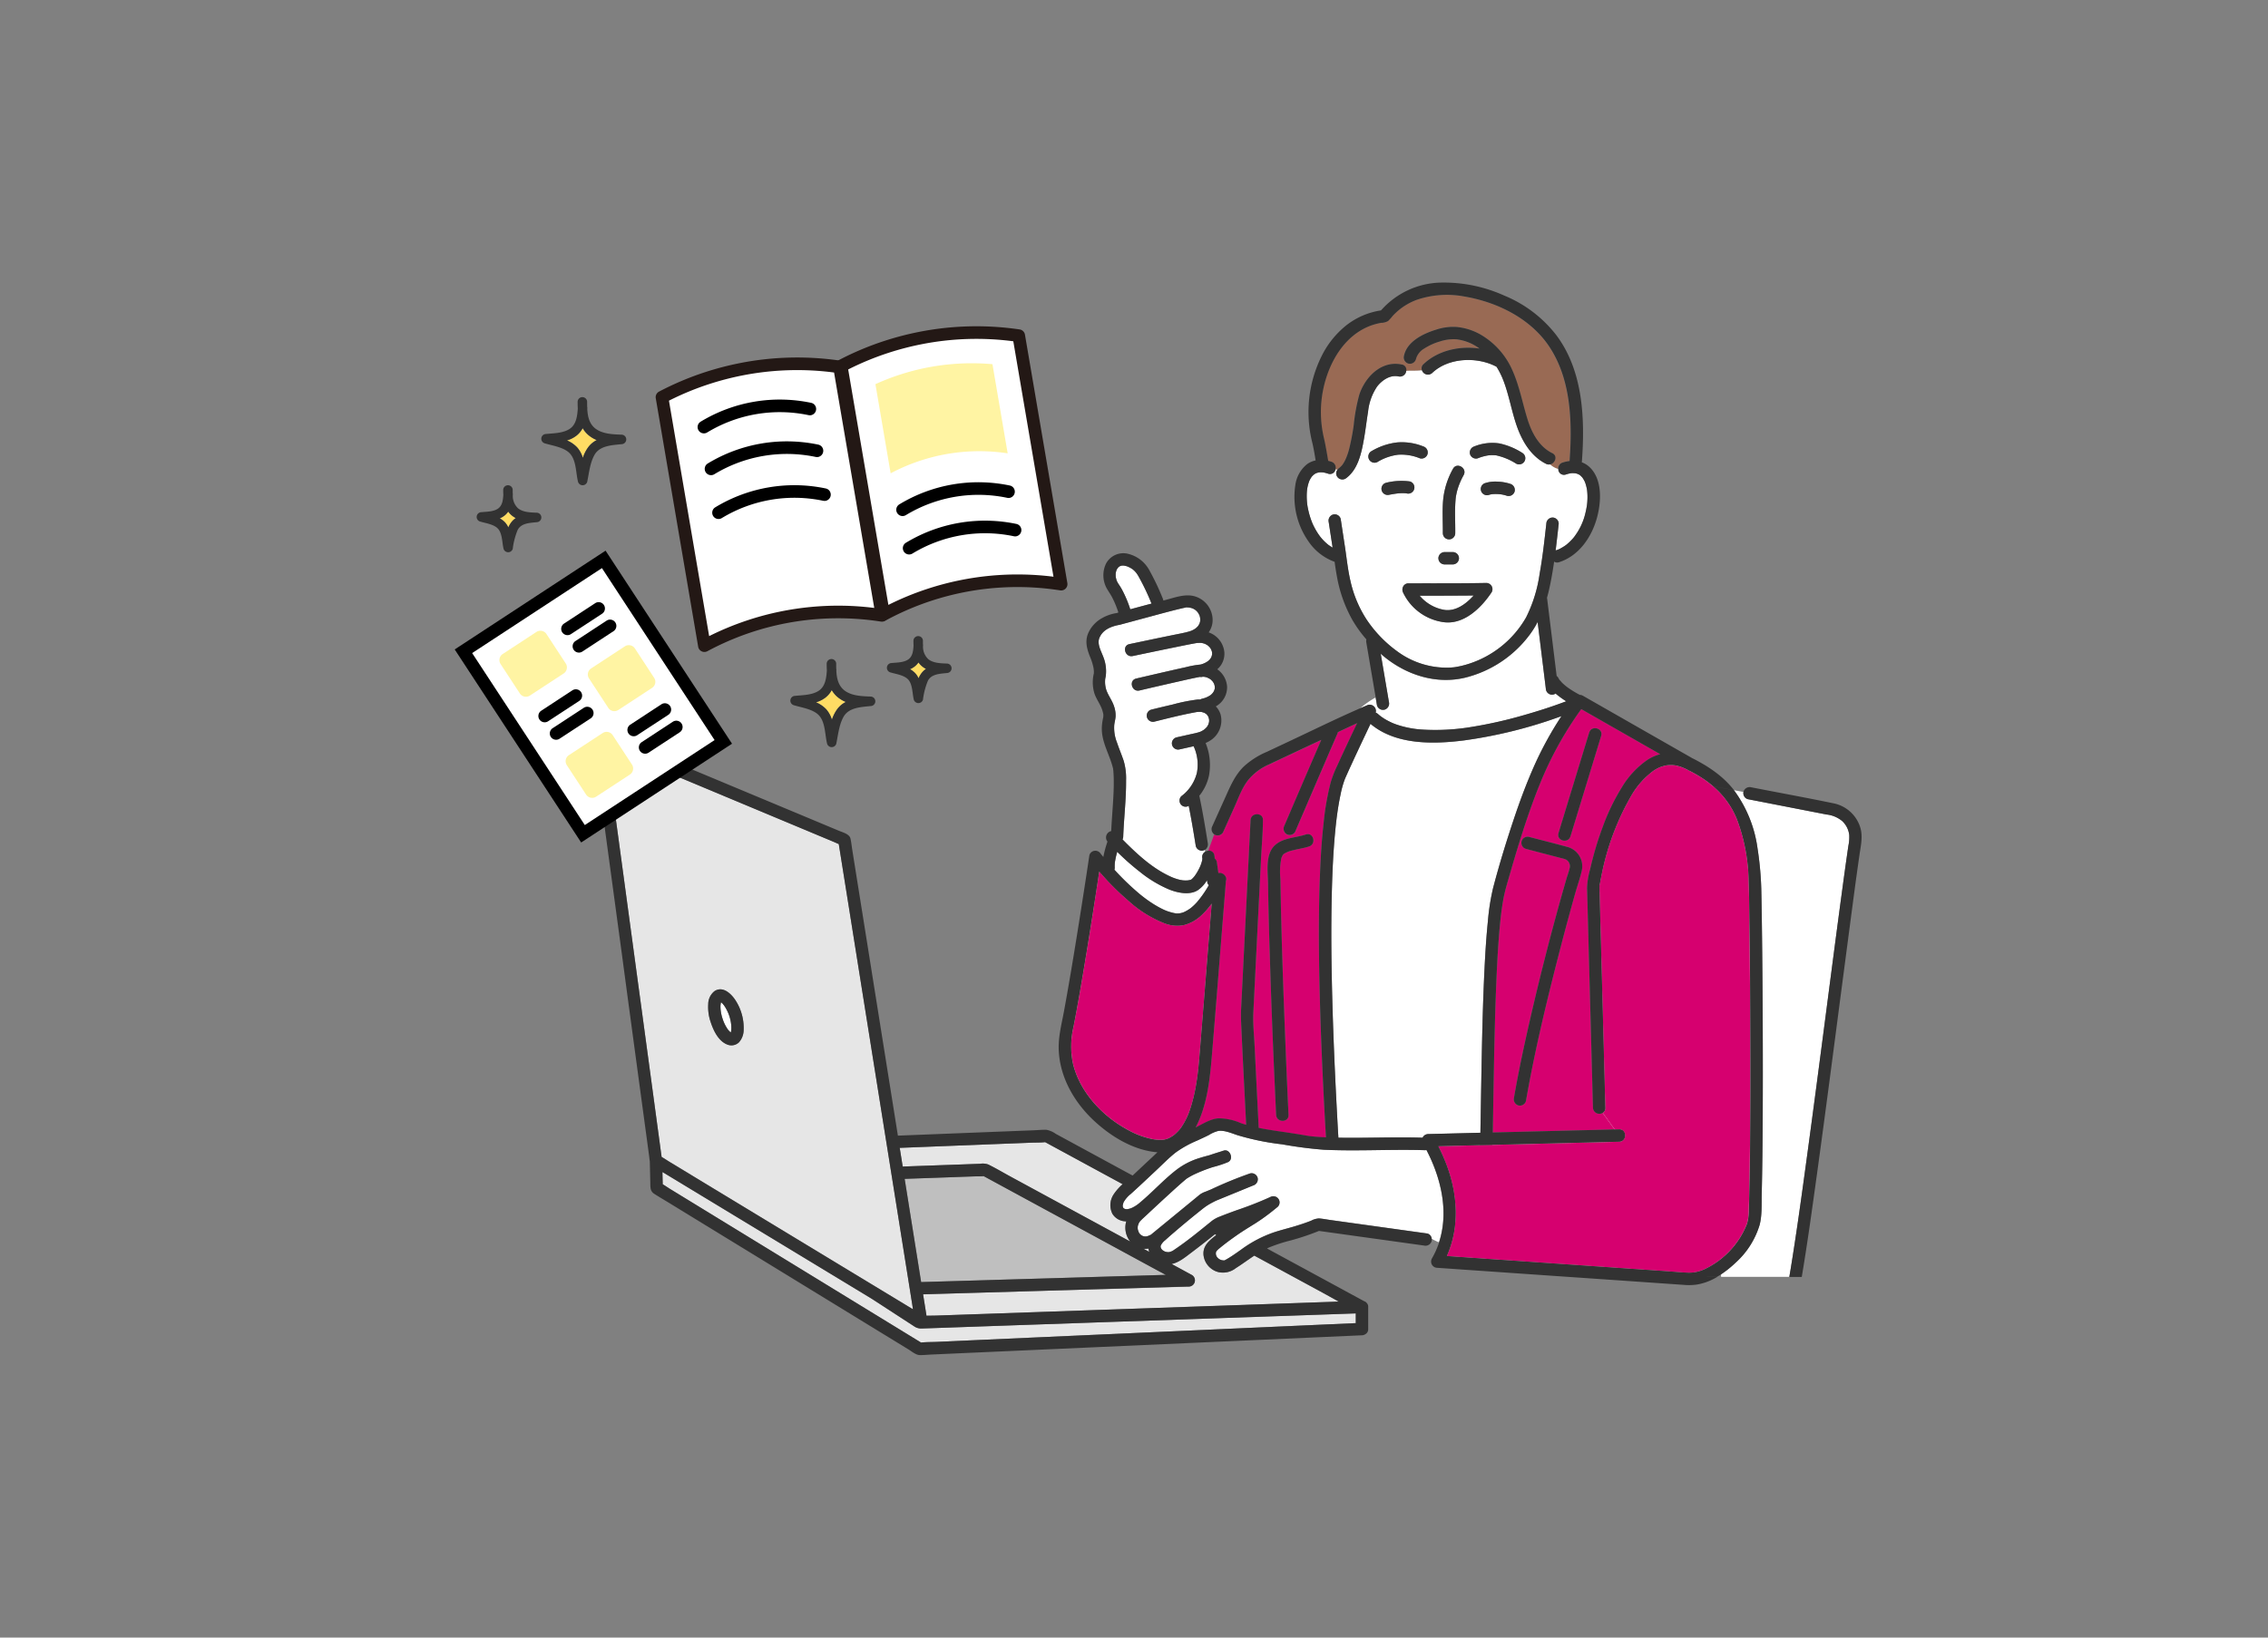 <svg xmlns="http://www.w3.org/2000/svg" xmlns:xlink="http://www.w3.org/1999/xlink" width="540" height="390" viewBox="0 0 540 390">
  <rect x="0" y="0" width="540" height="390" fill="#808080" stroke="none"/>
  <defs>
    <clipPath id="clip-path">
      <rect id="長方形_1114" data-name="長方形 1114" width="540" height="390" transform="translate(9004 1481)" fill="#fff" stroke="#707070" stroke-width="1"/>
    </clipPath>
  </defs>
  <g id="point01-img" transform="translate(-9004 -1481)" clip-path="url(#clip-path)">
    <g id="point01-img-2" data-name="point01-img" transform="translate(-36.548 621.307)">
      <g id="solution-05" transform="translate(9181.609 926.973)">
        <path id="パス_2734" data-name="パス 2734" d="M486.616,336.226c1.479-9.024,2.717-18.083,3.949-27.143,1.515-11.122,2.977-22.321,4.438-33.5,1.314-10.073,2.617-20.146,3.979-30.207q.7-5.19,1.45-10.368a10.054,10.054,0,0,0,.2-2.587,5.441,5.441,0,0,0-1.686-3.313,7.06,7.06,0,0,0-3.731-1.55q-9.363-1.821-18.72-3.648a1.474,1.474,0,0,1-1.043-1.709l-2.269-.424a30.1,30.1,0,0,1,5.611,13.851,76.986,76.986,0,0,1,.919,10.975c.094,4.6.147,9.2.195,13.8q.1,9.593.13,19.18.035,10.247-.012,20.488c-.035,5.9-.088,11.806-.23,17.706-.059,2.452.118,5.128-.5,7.521a19.843,19.843,0,0,1-5.776,9.053,25.343,25.343,0,0,1-3.4,2.723v.607h16.244c.082-.489.165-.972.247-1.462Z" transform="translate(-201.398 -100.872)" fill="#fff"/>
        <path id="パス_2735" data-name="パス 2735" d="M401.743,283.957c-.012-.5-.029-1.008-.041-1.509q-.141-5.3-.283-10.615-.212-7.913-.424-15.82-.2-7.683-.412-15.372-.124-4.509-.242-9.012a18.184,18.184,0,0,1,.725-4.444,77.147,77.147,0,0,1,2.977-10.032,50.15,50.15,0,0,1,4.586-9.513,20.84,20.84,0,0,1,6.189-6.6,10.824,10.824,0,0,1,2.935-1.285q-5.437-3.1-10.875-6.212-3.961-2.263-7.916-4.521c-.147.206-.3.407-.448.613a84.333,84.333,0,0,0-9.336,17.028c-1.762,4.314-3.271,8.723-4.674,13.168q-1.326,4.2-2.529,8.434c-.53,1.857-1.114,3.707-1.491,5.605-.118.589-.224,1.185-.312,1.786-.053.348-.106.7-.153,1.043-.012.088-.018.13-.024.153a.494.494,0,0,1-.018.124c-.024.165-.041.336-.065.5-.2,1.6-.354,3.212-.489,4.821-.324,3.908-.53,7.821-.69,11.735-.377,9.012-.53,18.036-.69,27.054q-.08,4.376-.153,8.753,7.365-.186,14.729-.365l14.323-.354-2.853-3.967a1.515,1.515,0,0,1-2.334-1.2Zm-8.2-65.413c.3-.984.6-1.975.9-2.959q3.209-10.495,6.413-20.995c.554-1.809,3.395-1.031,2.841.784-.3.984-.6,1.975-.9,2.959q-3.209,10.495-6.413,20.995C395.826,221.137,392.985,220.365,393.539,218.544Zm5.529,8.959c-.413,1.809-1.055,3.6-1.562,5.387q-2.069,7.32-3.955,14.694c-2.959,11.5-5.741,23.075-7.774,34.775a1.487,1.487,0,0,1-1.815,1.032,1.52,1.52,0,0,1-1.031-1.815c1.09-6.283,2.428-12.525,3.855-18.743q3.6-15.649,7.981-31.115c.259-.908.519-1.809.784-2.717a23.273,23.273,0,0,0,.684-2.3,1.781,1.781,0,0,0-1.309-2.01c-.33-.1-.672-.177-1.008-.265q-4.085-1.07-8.163-2.134a1.474,1.474,0,0,1,.784-2.841c3,.784,6,1.544,8.995,2.352a4.768,4.768,0,0,1,3.525,5.694Z" transform="translate(-163.525 -87.421)" fill="#d6006f"/>
        <path id="パス_2736" data-name="パス 2736" d="M348.144,291.086c.083-4.1.141-8.2.212-12.3.165-9.012.336-18.036.784-27.036.183-3.684.413-7.368.79-11.04a52.83,52.83,0,0,1,1.255-7.975c1.438-5.476,3.106-10.916,4.9-16.286,1.4-4.191,2.935-8.34,4.715-12.384a83.62,83.62,0,0,1,6.649-12.2c-.194.065-.383.136-.572.206a111.382,111.382,0,0,1-22.586,5.57c-7.338.931-16.321,1.126-22.309-3.937q-2.078,4.368-4.12,8.759l-1.2,2.617-.53,1.185c-.065.153-.136.306-.2.46-.012.035-.041.106-.071.171a23.255,23.255,0,0,0-1.008,3.625c-.336,1.544-.589,3.1-.807,4.662-.006.053-.018.136-.024.183-.012.1-.029.2-.041.3-.03.212-.053.424-.082.642-.053.436-.106.878-.153,1.314-.1.919-.189,1.833-.271,2.753-.377,4.3-.572,8.623-.69,12.944-.259,9.82-.1,19.651.2,29.471.295,9.383.743,18.767,1.267,28.139.024.448.053.89.083,1.338,6.678.106,13.362-.206,20.04,0a1.493,1.493,0,0,1,1.314-.866l5.629-.141c2.275-.059,4.544-.112,6.819-.171Z" transform="translate(-136.738 -88.591)" fill="#fff"/>
        <path id="パス_2737" data-name="パス 2737" d="M227.174,136.941a27.767,27.767,0,0,1,1.863,4.474q2.529-.681,5.057-1.356a54.41,54.41,0,0,0-3.236-6.737c-.124-.195-.253-.377-.383-.566h0c-.059-.065-.112-.136-.171-.2a6.2,6.2,0,0,0-.631-.613c-.018-.012-.206-.153-.295-.206a6.2,6.2,0,0,0-.7-.383,2.893,2.893,0,0,0-.513-.2,4.828,4.828,0,0,0-.578-.136c-.059,0-.171-.018-.206-.018-.112,0-.224,0-.342.006l-.283.071a1.992,1.992,0,0,0-.2.071c.354-.118.053-.024-.029.029a1.4,1.4,0,0,1-.177.106h0c-.1.094-.194.189-.283.289,0,.024-.177.259-.218.324a1.352,1.352,0,0,0-.088.189l-.018.053c-.053.177-.106.354-.147.536-.006.035-.012.071-.018.1-.006.1-.018.2-.018.3-.006.2.006.395.018.589v.018c.018.082.029.165.047.253.041.183.088.365.147.542.024.071.047.141.077.212,0,.012.006.018.012.029.041.077.077.153.118.23.106.195.224.383.348.566a16.485,16.485,0,0,1,.855,1.421Z" transform="translate(-100.98 -63.599)" fill="#fff"/>
        <path id="パス_2738" data-name="パス 2738" d="M241.8,204.767c-.507-3.212-1.043-6.419-1.686-9.607a1.425,1.425,0,0,1-1.762-.206,1.483,1.483,0,0,1,0-2.087,9.881,9.881,0,0,0,3.719-5.611,10.442,10.442,0,0,0-.76-6.218.287.287,0,0,1-.024-.065c-.1.024-.2.047-.306.065-1,.224-2,.454-3.006.672a1.476,1.476,0,0,1-.784-2.847l3.23-.725c.713-.159,1.45-.295,2.151-.519l.312-.106a.153.153,0,0,0,.041-.018c.041-.018.112-.053.124-.059.071-.035.147-.071.218-.112.118-.065.242-.136.354-.206.053-.035.177-.124.23-.165.177-.153.342-.312.507-.483l.047-.047.006-.012c.053-.083.112-.165.165-.248.065-.112.118-.23.189-.336,0-.006.006-.012.012-.018a.045.045,0,0,1,.006-.024c.059-.189.118-.377.165-.578a.111.111,0,0,1,.012-.047v-.006c0-.106.012-.206.012-.312s-.012-.189-.012-.283c-.047-.195-.112-.389-.159-.578,0-.012-.012-.018-.018-.029-.041-.077-.082-.153-.13-.224a1.08,1.08,0,0,0-.094-.13q-.027-.035-.035-.035l.035.035.071.071c-.071-.071-.136-.159-.206-.23s-.141-.13-.212-.2h0c-.106-.059-.212-.13-.318-.195-.029-.018-.065-.029-.094-.047-.195-.053-.377-.124-.578-.171a1.227,1.227,0,0,1-.141-.03c-.136,0-.265-.018-.4-.018-.177,0-.359.012-.536.024a.347.347,0,0,0-.083.012c-.153.024-.306.053-.46.083-3.23.589-6.431,1.409-9.613,2.2a1.476,1.476,0,1,1-.784-2.847q2.564-.637,5.128-1.226a42.163,42.163,0,0,1,5.853-1.173,6.379,6.379,0,0,1,.672-.012,1.466,1.466,0,0,1,.424-.183,5.762,5.762,0,0,0,1.951-.813,2.842,2.842,0,0,0,.872-.984c.018-.029.059-.136.083-.189.024-.082.053-.171.077-.253.024-.065.035-.106.047-.13v-.065c0-.077.006-.159.012-.236,0-.059-.024-.318-.024-.336-.012-.047-.018-.1-.029-.147-.041-.13-.077-.265-.118-.395a.033.033,0,0,0-.012-.029.42.42,0,0,1-.029-.053c-.059-.106-.118-.206-.177-.312-.012-.024-.088-.124-.124-.171-.13-.147-.265-.283-.407-.419-.018-.018-.059-.047-.094-.077-.094-.065-.183-.124-.283-.183s-.613-.283-.371-.195a3.019,3.019,0,0,0-1.185-.253c-.018,0-.029.012-.047.012a1.462,1.462,0,0,1-.654.024c-1.6.307-3.189.666-4.774,1.026q-4.8,1.079-9.6,2.21c-1.845.436-2.629-2.411-.784-2.841q2.316-.548,4.645-1.079c2.363-.548,4.733-1.09,7.1-1.609a23,23,0,0,1,3.548-.642,5.207,5.207,0,0,0,1.768-.8c.029-.029.194-.165.206-.171.1-.094.2-.195.295-.3.024-.029.041-.047.053-.065l.112-.165c.065-.112.124-.218.183-.33a.2.2,0,0,1,.018-.035.237.237,0,0,1,.018-.071c.035-.118.065-.23.094-.348.012-.047.018-.059.024-.065v-.525a.064.064,0,0,0-.006-.029,3.2,3.2,0,0,0-.082-.342c-.018-.053-.118-.295-.124-.312a2.3,2.3,0,0,0-.112-.206c-.012-.024-.118-.177-.159-.248-.047-.053-.118-.141-.118-.141l-.265-.265c-.018-.018-.1-.077-.153-.124a5.088,5.088,0,0,0-.625-.365c-.047-.024-.259-.094-.024-.012-.13-.047-.265-.088-.395-.13-.159-.041-.324-.077-.489-.106-.059,0-.277-.018-.289-.018-.2-.006-.43.029-.631.012-.065.012-.124.018-.189.029-1.745.3-3.478.666-5.21,1.02q-5.013,1.017-10.02,2.081c-1.851.389-2.641-2.452-.784-2.841q2.378-.5,4.757-1c2.464-.513,4.922-1.02,7.391-1.515.489-.1,1-.218,1.509-.33.053-.018.1-.041.159-.059a5.051,5.051,0,0,0,1.969-.861c0-.006.265-.236.295-.265.082-.077.153-.165.23-.248.035-.047.118-.159.136-.189.065-.112.13-.224.189-.336.018-.029.024-.053.035-.071.018-.053.041-.106.059-.159.035-.118.065-.236.094-.36.018-.071.029-.112.035-.136a.292.292,0,0,1-.006-.077c0-.124.012-.242,0-.365,0-.065-.053-.395-.035-.33l-.035-.177q-.053-.2-.124-.407a.408.408,0,0,0-.018-.047.147.147,0,0,0-.029-.047c-.077-.147-.159-.283-.242-.43-.012-.024-.088-.13-.124-.177a4.214,4.214,0,0,0-.483-.489,2.19,2.19,0,0,0-.177-.13l-.336-.195c-.059-.029-.118-.059-.183-.088-.018-.006-.041-.018-.077-.029-.13-.041-.259-.083-.395-.118-.041-.012-.371-.065-.389-.077-.124-.012-.242-.018-.365-.024-.029,0-.136-.006-.236-.012a.664.664,0,0,1-.253.047c-.277.059-.56.112-.831.177-2.635.619-5.246,1.344-7.857,2.045l-4.592,1.238-2.039.548c-.153.041-.307.094-.466.124h-.035a1.444,1.444,0,0,1-.23.041c-1.851.4-3.654,1.167-4.438,3.018-.6,1.415.324,3.024.849,4.4a9.154,9.154,0,0,1,.66,4.674c-.029.195-.071.389-.112.578-.006.029-.024.118-.029.171-.012.1-.018.195-.024.295a6.322,6.322,0,0,0,.271,2.252c.424,1.3,1.438,2.593,1.874,4a6.761,6.761,0,0,1,.354,2.393c-.047.666-.236,1.309-.318,1.969a9.4,9.4,0,0,0,.642,4.2c.5,1.479,1.114,2.918,1.609,4.4a15.126,15.126,0,0,1,.56,4.715c.035,4.45-.513,8.888-.678,13.333a1.594,1.594,0,0,1-.165.648c.289.295.572.584.861.872,3.236,3.2,6.625,6.236,10.816,8.093.035.018.065.029.088.041.083.035.159.065.242.094.136.053.271.1.407.153.224.077.448.153.672.218.242.071.483.13.725.183.082.018.489.077.53.088a6.872,6.872,0,0,0,1.3.006c.041-.018.348-.071.424-.083a1.493,1.493,0,0,0,.212-.071.955.955,0,0,0,.106-.059c.018-.012.029-.024.041-.029l.118-.1c.106-.1.206-.2.306-.306a4.02,4.02,0,0,0,.371-.448,12.5,12.5,0,0,0,1-1.668,8.077,8.077,0,0,0,.66-1.692c.029-.118.053-.236.088-.354.006-.029.018-.094.024-.141a1.4,1.4,0,0,1,.018-.277v-.012a1.428,1.428,0,0,1,.637-1.556c-.012-.171-.03-.342-.041-.519a1.365,1.365,0,0,1-.354.153,1.487,1.487,0,0,1-1.815-1.031Z" transform="translate(-98.151 -70.538)" fill="#fff"/>
        <path id="パス_2739" data-name="パス 2739" d="M300.681,363.953a1.662,1.662,0,0,1-.395.041c-.807-.03-1.615-.047-2.422-.059-7.22-.1-14.452.295-21.667-.053a98.978,98.978,0,0,1-9.843-1.279,60.9,60.9,0,0,1-10.727-2.2c-1.42-.483-3.106-1.2-4.479-1a7.637,7.637,0,0,0-2.275.984c-.914.46-1.845.884-2.776,1.314a25.6,25.6,0,0,0-5.057,2.788c-1.674,1.3-3.183,2.87-4.733,4.32-1.356,1.267-2.7,2.54-4.061,3.8-.654.607-1.314,1.214-1.975,1.81a6.63,6.63,0,0,0-1.686,1.939,3.774,3.774,0,0,0-.212.7.968.968,0,0,0,.053.513.2.2,0,0,0,.018.047.571.571,0,0,0,.071.118c.112.118-.029-.024-.047-.047a.706.706,0,0,0,.13.136.289.289,0,0,1,.035.029c.024.012.047.029.071.041a.969.969,0,0,1,.106.059.065.065,0,0,1,.03.006,1.411,1.411,0,0,0,.7.065,4.458,4.458,0,0,0,.908-.253,8.09,8.09,0,0,0,2.069-1.35c2.971-2.47,5.558-5.364,8.611-7.733a17.23,17.23,0,0,1,5.576-2.847c.772-.242,1.55-.448,2.328-.66.572-.194,1.143-.383,1.721-.566l1.079-.336c.183-.053.666-.265.289-.083.059-.024.118-.041.177-.065,1.55-.637,2.623,1.986,1.138,2.694q-.177.08-.354.141v.006a25.6,25.6,0,0,1-2.876.943c-.159.041-.318.088-.477.13a38.09,38.09,0,0,0-4.421,1.745,17.36,17.36,0,0,0-1.65.925.915.915,0,0,1-.082.053c-.012.006-.024.024-.053.041-.071.053-.136.112-.2.165-.171.141-.342.289-.507.43-.925.8-1.833,1.615-2.735,2.44q-3.024,2.75-5.994,5.546c-.472.442-.955.867-1.409,1.326a2.481,2.481,0,0,0-.631,1.037,2.12,2.12,0,0,0,.041,1.532,1.768,1.768,0,0,0,2.033,1.22,4.121,4.121,0,0,0,.967-.413c-.059.03-.177.147-.059.065.159-.112.3-.247.448-.365l4.715-3.866,5.328-4.373c.407-.33.807-.666,1.214-1a5.449,5.449,0,0,1,1.4-.7c.418-.171.837-.342,1.25-.513a97.717,97.717,0,0,1,9.283-3.808,1.489,1.489,0,0,1,1.815,1.032,1.528,1.528,0,0,1-1.031,1.815l-8.894,3.643c-.336.165-.666.336-1,.513a13.68,13.68,0,0,0-1.868,1.185c-.053.041-.083.065-.1.077h0c-.088.071-.183.141-.271.212-.153.118-.307.242-.46.365-.383.306-.766.613-1.143.919q-2.617,2.122-5.175,4.315c-.69.6-1.379,1.191-2.051,1.809a3.613,3.613,0,0,0-1.079,1.3.929.929,0,0,0,.124.713,1.577,1.577,0,0,0,.371.418c-.077-.065.283.177.377.224a2.306,2.306,0,0,0,1.055.194,2.9,2.9,0,0,0,1.3-.566c3.124-2.087,6.012-4.485,8.93-6.849a7.437,7.437,0,0,1,1.939-1.055c1.314-.536,2.646-1.02,3.973-1.5a84.99,84.99,0,0,0,8.016-3.147,1.5,1.5,0,0,1,1.9.377,1.452,1.452,0,0,1-.118,1.933c-.253.218-.519.424-.778.637a46.2,46.2,0,0,1-4.468,3.254c-1.485.931-2.982,1.833-4.421,2.835s-2.859,2.034-4.2,3.159a4.187,4.187,0,0,0-.69.648.832.832,0,0,0-.177.46,1.39,1.39,0,0,0,.413,1.143,1.966,1.966,0,0,0,1.356.637c.029,0,.159.006.23.012h.024c.041-.024.177-.083.212-.1.124-.065.248-.136.371-.206,1.2-.69,2.334-1.509,3.466-2.31a29.049,29.049,0,0,1,7.88-4.114c1.474-.477,2.982-.855,4.468-1.291q1.4-.407,2.764-.884c.507-.177,1.014-.365,1.515-.56a4.46,4.46,0,0,1,1.851-.536c.931.071,1.874.259,2.8.389q6.967.973,13.928,1.939,4.518.628,9.047,1.261a1.393,1.393,0,0,1,1.061,1.261,13.119,13.119,0,0,0,1.739.843c2.381-7.238.525-15.266-2.994-22.015Z" transform="translate(-102.13 -157.362)" fill="#fff"/>
        <path id="パス_2740" data-name="パス 2740" d="M327.992,175.44a1.544,1.544,0,0,1,.548.318c.171.153.348.3.53.448.041.029.306.23.377.277a13.379,13.379,0,0,0,1.208.754c.4.224.819.424,1.238.619a1.108,1.108,0,0,1,.112.053c.006,0,.029.012.088.035.083.035.165.065.253.1.212.082.424.159.637.236a23.569,23.569,0,0,0,5.835,1.173,52.353,52.353,0,0,0,12.089-.625,103.121,103.121,0,0,0,11.983-2.682c3.525-1,7.038-2.11,10.474-3.413-.4-.253-.8-.513-1.173-.784-.454-.33-.919-.678-1.362-1.061a1.539,1.539,0,0,1-.849.283,1.518,1.518,0,0,1-1.473-1.474c-.106-.878-.218-1.751-.324-2.629q-.813-6.613-1.627-13.221a22.321,22.321,0,0,1-1.6,2.629A27.331,27.331,0,0,1,349.3,167.106c-6.931,1.656-14.034-.642-19.421-5.11-.23-.195-.46-.395-.684-.589q.981,5.756,1.957,11.505a1.51,1.51,0,0,1-1.032,1.815,1.487,1.487,0,0,1-1.815-1.031c-.106-.613-.212-1.232-.312-1.845a.115.115,0,0,0-.006-.041,20.173,20.173,0,0,0-3.7,2.605c.525-.23,1.055-.46,1.58-.684A1.483,1.483,0,0,1,328,175.446Z" transform="translate(-141.518 -72.981)" fill="#fff"/>
        <path id="パス_2741" data-name="パス 2741" d="M262.3,226.182a3.83,3.83,0,0,1,.083.819,1.335,1.335,0,0,1,.507.754l.071.513c.1.731.2,1.468.306,2.2a1.654,1.654,0,0,1,.348-.041,1.575,1.575,0,0,1,1.273.725,1.2,1.2,0,0,1,.171,1.161,1.263,1.263,0,0,1-.012.147q-.433,5.446-.866,10.886-.654,8.258-1.32,16.521c-.307,3.831-.607,7.662-.931,11.494-.442,5.328-.79,10.763-2.476,15.879a23.95,23.95,0,0,1-1.6,3.8c1.727-.837,3.43-1.992,5.364-2.163a13.536,13.536,0,0,1,5.4,1.138c.418.142.843.271,1.267.395-.377-7.645-.784-15.283-1.132-22.928-.071-1.55-.147-3.047-.071-4.586.083-1.65.165-3.307.248-4.957q.4-8.01.8-16.026.416-8.249.825-16.5.186-3.766.377-7.539c.094-1.892,3.041-1.9,2.947,0,0,.047-.006.088-.006.136-.018,3.041-.306,6.106-.46,9.142l-.849,16.957q-.38,7.665-.766,15.331-.106,2.086-.206,4.179c-.135,2.705.177,5.458.307,8.157.306,6.454.648,12.908.967,19.368,2.334.477,4.7.79,7.055,1.143q1.53.23,3.053.483c.536.088,1.073.189,1.615.271.1.018.206.029.307.047.029,0,.259.029.318.041,1.22.141,2.446.212,3.672.259q-.133-2.237-.259-4.48c-.519-9.59-.949-19.18-1.2-28.781-.253-9.8-.359-19.616.035-29.412.165-4.085.413-8.169.872-12.23a62.98,62.98,0,0,1,1.674-9.6,27.319,27.319,0,0,1,1.527-3.926q1.3-2.873,2.646-5.723c.7-1.5,1.415-2.988,2.122-4.48-1.532.707-3.059,1.426-4.586,2.14a2.217,2.217,0,0,1-.118.383q-1.326,3.068-2.652,6.13-3.713,8.62-7.415,17.246a1.486,1.486,0,0,1-2.016.531,1.522,1.522,0,0,1-.53-2.016c.277-.654.56-1.3.837-1.957q3.961-9.239,7.951-18.472-3.7,1.733-7.4,3.466-2.5,1.176-5,2.352a13.435,13.435,0,0,0-5.045,3.784c-1.485,1.9-2.34,4.385-3.324,6.566q-1.317,2.926-2.635,5.859a1.487,1.487,0,0,1-2.016.53c-.029-.018-.053-.041-.083-.059l-1.426,3.914a1.277,1.277,0,0,1,1.456,1.037Zm14.446-2.387c1.992-1.815,4.916-1.745,7.344-2.552,1.8-.6,2.576,2.246.784,2.841-1.309.436-2.7.607-4.032.961a6.268,6.268,0,0,0-1.8.7,1.294,1.294,0,0,0-.4.324,3.3,3.3,0,0,0-.383.813,16.339,16.339,0,0,0-.224,4.886c.024,1.556.053,3.118.083,4.674.23,11.423.637,22.84,1.1,34.257q.354,8.655.754,17.311c.094,1.9-2.859,1.886-2.947,0-.1-2.128-.2-4.25-.295-6.377q-.69-15.6-1.2-31.192c-.183-5.888-.342-11.782-.436-17.676-.047-2.817-.672-6.843,1.65-8.959Z" transform="translate(-114.243 -89.778)" fill="#d6006f"/>
        <path id="パス_2742" data-name="パス 2742" d="M230.883,256.576a31.229,31.229,0,0,0,3.648,2.652,20.84,20.84,0,0,0,1.916,1.061,11.212,11.212,0,0,0,1.7.684c.33.106.672.194,1.014.271.141.029.283.059.43.082a.471.471,0,0,1,.106.024h.071a4.072,4.072,0,0,0,1.939-.354,8.928,8.928,0,0,0,1.556-.937,12.751,12.751,0,0,0,1.527-1.473,26.318,26.318,0,0,0,2.752-3.961,1.189,1.189,0,0,1-.365-.625l-.071-.513a.114.114,0,0,0-.006-.047,7.394,7.394,0,0,1-2.175,2.375c-1.957,1.261-4.833.631-6.837-.165a28.894,28.894,0,0,1-7.014-4.244,58.8,58.8,0,0,1-5.352-4.727c-.147.536-.289,1.079-.395,1.627-.041.206-.077.413-.112.619-.012.071-.024.136-.029.206.006-.065.018-.124.024-.189-.041.059-.024.224-.035.3a7.744,7.744,0,0,0-.035,1.226,1.239,1.239,0,0,1-.077.471,61.172,61.172,0,0,0,5.829,5.635Z" transform="translate(-100.775 -111.096)" fill="#fff"/>
        <path id="パス_2743" data-name="パス 2743" d="M225.574,134.03c-.012.094-.012.13,0,0Z" transform="translate(-100.983 -64.843)" fill="#fff"/>
        <path id="パス_2744" data-name="パス 2744" d="M225.58,135.59c.006.077.035.195,0,0Z" transform="translate(-100.989 -65.484)" fill="#fff"/>
        <path id="パス_2745" data-name="パス 2745" d="M312.779,62.877a4.691,4.691,0,0,0,.766-.766,8.043,8.043,0,0,0,.678-1.155,13.977,13.977,0,0,0,.967-2.806,54.246,54.246,0,0,0,1.043-5.505,43.223,43.223,0,0,1,1.338-7.256c1.409-4.238,5.3-8.181,10.108-7.144a1.275,1.275,0,0,1,1.037,1.521c1.244-.083,2.534.035,3.749-.147a1.3,1.3,0,0,1,.354-1.456c3.442-3.277,8.594-4.426,13.35-3.725-.218-.153-.43-.312-.66-.454a11.324,11.324,0,0,0-4.792-1.745,10.5,10.5,0,0,0-4.049.525,13.781,13.781,0,0,0-3.637,1.656,4.161,4.161,0,0,0-2.01,2.558,1.49,1.49,0,0,1-1.815,1.031,1.512,1.512,0,0,1-1.031-1.815c.713-3.478,4.645-5.34,7.7-6.271a12.816,12.816,0,0,1,4.833-.631,14.239,14.239,0,0,1,5.658,1.786,18.269,18.269,0,0,1,7.715,8.741c1.591,3.625,2.3,7.5,3.454,11.27,1.014,3.307,2.729,6.654,5.947,8.258,1.361.678.672,2.446-.531,2.682a4.672,4.672,0,0,0,1.963,1.108,1.448,1.448,0,0,1,1.008-1.544,8.262,8.262,0,0,1,1.674-.371c.083-1.085.147-2.169.189-3.259.336-8.14-.354-16.851-4.927-23.848-4.438-6.79-12.4-10.733-20.229-12.065a22.425,22.425,0,0,0-11.34.749,14.7,14.7,0,0,0-4.7,2.776,15.45,15.45,0,0,0-1.132,1.108,10.528,10.528,0,0,1-1.079,1.2,3.4,3.4,0,0,1-1.674.43c-.436.083-.872.177-1.3.295-7.02,1.91-11.163,8.871-12.513,15.784a26.807,26.807,0,0,0,.177,11.187c.436,1.851.743,3.725,1.061,5.6q.389.088.76.212a1.48,1.48,0,0,1,.961,1.845c.165.012.33.018.489.029a1.849,1.849,0,0,1,.407-.395Z" transform="translate(-134.987 -18.705)" fill="#996a54"/>
        <path id="パス_2746" data-name="パス 2746" d="M361.254,85.459a1.485,1.485,0,0,1,1.473,1.474c-.112,1-.224,2-.336,3-.13,1.12-.259,2.24-.4,3.36.006,0,.012-.006.024-.012a5.233,5.233,0,0,0,1.385-.6c.236-.13.466-.271.69-.418.147-.1.295-.2.436-.306a.183.183,0,0,0,.035-.029.42.42,0,0,0,.035-.029,12.7,12.7,0,0,0,1.232-1.155,7.814,7.814,0,0,0,.884-1.09,14.77,14.77,0,0,0,2.423-5.476c.124-.507.218-1.026.3-1.538,0-.024.012-.071.018-.118.012-.118.029-.236.041-.354q.036-.327.053-.654c.029-.507.035-1.02.018-1.532-.006-.206-.024-.413-.041-.613-.012-.118-.024-.242-.035-.36v-.018a10.517,10.517,0,0,0-.277-1.279c-.053-.171-.106-.348-.165-.519-.024-.065-.047-.124-.071-.189-.018-.047-.047-.106-.059-.136a8.215,8.215,0,0,0-.548-.931l-.012-.012c-.065-.071-.124-.141-.189-.206-.106-.112-.224-.212-.336-.318l-.018-.018a.1.1,0,0,1-.047-.029c-.053-.029-.1-.065-.153-.1-.071-.047-.342-.159-.377-.183a6.073,6.073,0,0,0-.643-.171c.053.024-.442-.024-.56-.024-.071,0-.324.029-.395.029a7.791,7.791,0,0,0-1.214.306,1.347,1.347,0,0,1-1.792-1.3,4.736,4.736,0,0,1-1.963-1.108,1.467,1.467,0,0,1-.955-.136c-3.654-1.821-5.794-5.535-7.061-9.271-1.185-3.483-1.78-7.144-3.106-10.586a18.9,18.9,0,0,0-1.627-3.259c-4.574-2.452-11.441-2.216-15.313,1.474a1.5,1.5,0,0,1-2.44-.631c-1.22.177-2.511.059-3.749.147a1.507,1.507,0,0,1-1.821,1.32c-2.01-.436-3.931.89-5.116,2.411a13.136,13.136,0,0,0-2.151,5.994c-.348,2.116-.589,4.244-.955,6.354-.6,3.389-1.4,7.491-4.421,9.584a1.486,1.486,0,0,1-2.016-.53,1.448,1.448,0,0,1,.118-1.621c-.165-.006-.324-.018-.489-.029a1.313,1.313,0,0,1-1.745,1,8.887,8.887,0,0,0-.861-.242c-.118-.024-.236-.047-.354-.065h-.059c-.212-.012-.424-.024-.642-.018-.1,0-.554.077-.112-.006-.094.018-.195.029-.289.053-.177.047-.348.1-.525.153h0c-.077.047-.165.083-.242.13s-.283.2-.324.23c-.124.112-.248.224-.365.348l-.124.141c-.024.029-.047.059-.059.077-.088.141-.177.271-.259.413-.094.171-.183.342-.265.519-.029.083-.065.171-.094.253A9.616,9.616,0,0,0,302.9,78.3c-.029.153-.053.306-.077.46,0,.047-.041.36-.047.436a15.81,15.81,0,0,0,.053,2.941c0,.018.024.189.029.248.012.1.03.2.047.3q.053.336.124.672c.1.5.224.99.359,1.479.153.542.336,1.073.536,1.6a10.775,10.775,0,0,0,.5,1.126,15.506,15.506,0,0,0,.784,1.4q.2.327.424.637c.065.094.136.189.2.283.029.041.047.065.065.088s.024.029.041.053a13.131,13.131,0,0,0,1.049,1.167c.177.171.36.342.548.5.083.071.171.141.259.218a.435.435,0,0,0,.035.029c.012.012.018.012.035.029a11.152,11.152,0,0,0,1.037.666c-.024-.159-.047-.312-.077-.472q-.424-2.794-.855-5.588a1.518,1.518,0,0,1,1.032-1.815,1.487,1.487,0,0,1,1.815,1.031c.024.165.053.336.077.5q.477,3.139.955,6.271c.413,2.694.678,5.4,1.3,8.057a27.9,27.9,0,0,0,3.825,9.13,29.9,29.9,0,0,0,7.321,7.6,19.843,19.843,0,0,0,12.095,3.878c.277-.006.548-.024.825-.041l.395-.035c.041,0,.212-.024.277-.029s.289-.041.348-.053c.141-.024.277-.047.418-.077.289-.053.572-.112.855-.177.625-.147,1.244-.318,1.851-.513a24.224,24.224,0,0,0,13.6-11.034,33.835,33.835,0,0,0,3.23-10.444c.707-3.937,1.143-7.91,1.586-11.883a1.505,1.505,0,0,1,1.474-1.474Zm-26.017-4.415a18.938,18.938,0,0,1,2.322-7.179c.9-1.674,3.442-.183,2.546,1.485a17.48,17.48,0,0,0-1.415,3.254,14.475,14.475,0,0,0-.365,1.491,9.292,9.292,0,0,0-.165,1.267c-.212,2.611-.035,5.252-.065,7.869a1.474,1.474,0,0,1-2.947,0c.029-2.723-.177-5.482.094-8.193Zm-1.026,13.551a1.043,1.043,0,0,1,.306-.472,1.529,1.529,0,0,1,1.043-.43h1.945a1.529,1.529,0,0,1,1.043.43,1.492,1.492,0,0,1,.43,1.043,1.1,1.1,0,0,1-.13.566,1.042,1.042,0,0,1-.307.472,1.528,1.528,0,0,1-1.043.43h-1.945a1.529,1.529,0,0,1-1.043-.43,1.492,1.492,0,0,1-.43-1.043,1.1,1.1,0,0,1,.13-.566ZM319.57,72.244a1.475,1.475,0,0,1-1.485-2.546,15.551,15.551,0,0,1,6.224-2.122,13.7,13.7,0,0,1,6.165.949,1.511,1.511,0,0,1,1.031,1.815,1.489,1.489,0,0,1-1.815,1.031,11.535,11.535,0,0,0-5.2-.861,12.28,12.28,0,0,0-4.916,1.733Zm4.444,7.527c-.542.077-1.085.171-1.621.271a1.516,1.516,0,0,1-1.815-1.031,1.533,1.533,0,0,1,.147-1.138,1.486,1.486,0,0,1,.878-.678,14.905,14.905,0,0,1,5.682-.324,1.476,1.476,0,1,1-.784,2.847L326.4,79.7a10.436,10.436,0,0,0-2.387.077Zm22.751,23.488c-2.417,3.643-6.472,7.662-11.24,7.144a12.559,12.559,0,0,1-9.831-7.055,1.575,1.575,0,0,1,.2-1.745c.006-.006.012-.018.024-.024.029-.029.065-.065.1-.094a1.371,1.371,0,0,1,.955-.354h1.857c5.552,0,11.116.024,16.669-.088a1.483,1.483,0,0,1,1.273,2.216Zm5.47-24a1.486,1.486,0,0,1-1.815,1.031,8.842,8.842,0,0,0-1.562-.365,9.437,9.437,0,0,0-2.039-.018,5.085,5.085,0,0,0-.772.189,1.476,1.476,0,1,1-.784-2.847,8.058,8.058,0,0,1,2.976-.33,11.074,11.074,0,0,1,2.971.525,1.518,1.518,0,0,1,1.031,1.815Zm.389-6.613a14.856,14.856,0,0,0-4.686-1.969.849.849,0,0,1-.135-.024l-.195-.018c-.194-.018-.389-.029-.583-.029s-.395,0-.6.012c-.041,0-.389.035-.418.035a11.637,11.637,0,0,0-2.588.719,1.491,1.491,0,0,1-1.815-1.031,1.525,1.525,0,0,1,1.032-1.815,11.423,11.423,0,0,1,5.935-.719A16.574,16.574,0,0,1,354.11,70.1a1.475,1.475,0,0,1-1.485,2.546Z" transform="translate(-132.667 -29.498)" fill="#fff"/>
        <path id="パス_2747" data-name="パス 2747" d="M404.9,177.3c.118.171.047.041-.024-.035C404.886,177.272,404.9,177.284,404.9,177.3Z" transform="translate(-174.607 -82.593)" fill="#fff"/>
        <path id="パス_2748" data-name="パス 2748" d="M227.9,131.02Z" transform="translate(-101.917 -63.607)" fill="#fff"/>
        <path id="パス_2749" data-name="パス 2749" d="M253.756,147.994v.024c.071-.018.141-.029.212-.047-.106,0-.2,0-.218.024Z" transform="translate(-112.555 -70.567)" fill="#fff"/>
        <path id="パス_2750" data-name="パス 2750" d="M348.36,143.153a9.793,9.793,0,0,0,6.006,3.4c2.617.324,5.034-1.415,6.849-3.448-.348,0-.69.012-1.037.012C356.24,143.141,352.3,143.147,348.36,143.153Z" transform="translate(-151.401 -68.567)" fill="#fff"/>
        <path id="パス_2751" data-name="パス 2751" d="M303.708,96.868c-.029.065-.088.23.006-.018A.059.059,0,0,0,303.708,96.868Z" transform="translate(-133.049 -49.577)" fill="#fff"/>
        <path id="パス_2752" data-name="パス 2752" d="M304.79,95.036c.065-.077.041-.053,0,0Z" transform="translate(-133.511 -48.812)" fill="#fff"/>
        <path id="パス_2753" data-name="パス 2753" d="M254.144,147.947h.018c.059-.018.077-.029-.018-.006Z" transform="translate(-112.707 -70.549)" fill="#fff"/>
        <path id="パス_2754" data-name="パス 2754" d="M245.03,363c.106-.012.118-.024,0,0Z" transform="translate(-108.975 -158.85)" fill="#fff"/>
        <path id="パス_2755" data-name="パス 2755" d="M245.03,363c.106-.012.118-.024,0,0Z" transform="translate(-108.975 -158.85)"/>
        <path id="パス_2756" data-name="パス 2756" d="M237.864,301.437c.13-1.2.23-2.411.324-3.619.112-1.426.23-2.847.348-4.273q.566-6.923,1.114-13.851.628-7.869,1.255-15.731c.047-.583.094-1.167.142-1.756a16.788,16.788,0,0,1-2.328,2.7,9.567,9.567,0,0,1-4.35,2.464,8.367,8.367,0,0,1-4.621-.454,27.873,27.873,0,0,1-8.47-5.293,62.765,62.765,0,0,1-7.02-7.032q-.743,4.88-1.5,9.767c-1,6.342-2.022,12.678-3.124,19-.483,2.776-.984,5.546-1.527,8.3a20.189,20.189,0,0,0-.112,8.706c1.356,5.682,5.364,10.6,10.02,13.893a29.548,29.548,0,0,0,3.531,2.151,19.033,19.033,0,0,0,3.318,1.4c.542.177,1.09.324,1.644.448.283.065.566.118.849.165.053.012.118.018.159.024.088.012.177.024.259.029a9.462,9.462,0,0,0,1.415.041c.136-.006.271-.018.407-.029h.047a6.037,6.037,0,0,0,.713-.183c.136-.047.265-.094.395-.147.041-.024.177-.083.218-.106a7.755,7.755,0,0,0,.772-.448c.118-.077.23-.159.342-.242.024-.024.206-.165.242-.2a8.1,8.1,0,0,0,.607-.583,7.293,7.293,0,0,0,1.031-1.291,14.931,14.931,0,0,0,1.02-1.792,15.757,15.757,0,0,0,.725-1.715c.248-.678.466-1.362.66-2.057a40.868,40.868,0,0,0,.955-4.285c.253-1.479.395-2.535.548-4.02Z" transform="translate(-93.592 -114.343)" fill="#fff"/>
        <path id="パス_2757" data-name="パス 2757" d="M237.864,301.437c.13-1.2.23-2.411.324-3.619.112-1.426.23-2.847.348-4.273q.566-6.923,1.114-13.851.628-7.869,1.255-15.731c.047-.583.094-1.167.142-1.756a16.788,16.788,0,0,1-2.328,2.7,9.567,9.567,0,0,1-4.35,2.464,8.367,8.367,0,0,1-4.621-.454,27.873,27.873,0,0,1-8.47-5.293,62.765,62.765,0,0,1-7.02-7.032q-.743,4.88-1.5,9.767c-1,6.342-2.022,12.678-3.124,19-.483,2.776-.984,5.546-1.527,8.3a20.189,20.189,0,0,0-.112,8.706c1.356,5.682,5.364,10.6,10.02,13.893a29.548,29.548,0,0,0,3.531,2.151,19.033,19.033,0,0,0,3.318,1.4c.542.177,1.09.324,1.644.448.283.065.566.118.849.165.053.012.118.018.159.024.088.012.177.024.259.029a9.462,9.462,0,0,0,1.415.041c.136-.006.271-.018.407-.029h.047a6.037,6.037,0,0,0,.713-.183c.136-.047.265-.094.395-.147.041-.024.177-.083.218-.106a7.755,7.755,0,0,0,.772-.448c.118-.077.23-.159.342-.242.024-.024.206-.165.242-.2a8.1,8.1,0,0,0,.607-.583,7.293,7.293,0,0,0,1.031-1.291,14.931,14.931,0,0,0,1.02-1.792,15.757,15.757,0,0,0,.725-1.715c.248-.678.466-1.362.66-2.057a40.868,40.868,0,0,0,.955-4.285c.253-1.479.395-2.535.548-4.02Z" transform="translate(-93.592 -114.343)" fill="#d6006f"/>
        <path id="パス_2758" data-name="パス 2758" d="M262.555,191.515s-.029-.035-.035-.035S262.555,191.515,262.555,191.515Z" transform="translate(-116.156 -88.431)" fill="#323232"/>
        <path id="パス_2759" data-name="パス 2759" d="M254.013,147.97h-.041c-.071.018-.141.029-.212.047A.58.58,0,0,0,254.013,147.97Z" transform="translate(-112.559 -70.567)" fill="#323232"/>
        <path id="パス_2763" data-name="パス 2763" d="M357.684,106.785a1.474,1.474,0,0,0,2.947,0c.029-2.617-.147-5.258.065-7.869a8.655,8.655,0,0,1,.165-1.267,14.118,14.118,0,0,1,.365-1.491,17.875,17.875,0,0,1,1.415-3.254c.9-1.668-1.644-3.159-2.546-1.485a18.9,18.9,0,0,0-2.322,7.179c-.265,2.711-.065,5.47-.094,8.193Z" transform="translate(-155.208 -47.047)" fill="#323232"/>
        <path id="パス_2764" data-name="パス 2764" d="M357.393,128.511h1.945a1.539,1.539,0,0,0,1.043-.43,1.13,1.13,0,0,0,.307-.472,1.11,1.11,0,0,0,.13-.566,1.491,1.491,0,0,0-.43-1.043,1.528,1.528,0,0,0-1.043-.43H357.4a1.54,1.54,0,0,0-1.043.43,1.129,1.129,0,0,0-.307.472,1.111,1.111,0,0,0-.13.566,1.492,1.492,0,0,0,.43,1.043A1.529,1.529,0,0,0,357.393,128.511Z" transform="translate(-154.504 -61.369)" fill="#323232"/>
        <path id="パス_2765" data-name="パス 2765" d="M361.359,138.05c-5.552.112-11.111.083-16.669.088h-1.857a1.381,1.381,0,0,0-.955.354c-.035.029-.071.065-.1.094-.006.006-.012.018-.024.024a1.6,1.6,0,0,0-.2,1.745,12.559,12.559,0,0,0,9.831,7.055c4.768.519,8.824-3.5,11.24-7.144a1.483,1.483,0,0,0-1.273-2.216Zm-9.861,6.43a9.821,9.821,0,0,1-6.006-3.395q5.906,0,11.818-.041c.348,0,.69-.012,1.037-.012C356.526,143.066,354.115,144.8,351.5,144.48Z" transform="translate(-148.539 -66.493)" fill="#323232"/>
        <path id="パス_2766" data-name="パス 2766" d="M338.789,99.746l.106.018a1.476,1.476,0,0,0,.784-2.847,15.152,15.152,0,0,0-5.682.324,1.469,1.469,0,0,0-.878.678,1.478,1.478,0,0,0,1.668,2.169c.542-.1,1.079-.195,1.621-.271a10.78,10.78,0,0,1,2.387-.077Z" transform="translate(-145.06 -49.538)" fill="#323232"/>
        <path id="パス_2767" data-name="パス 2767" d="M380.065,97.633a10.848,10.848,0,0,0-2.971-.525,8.072,8.072,0,0,0-2.977.33,1.476,1.476,0,1,0,.784,2.847,5.088,5.088,0,0,1,.772-.189,9.828,9.828,0,0,1,2.039.018,8.353,8.353,0,0,1,1.562.365,1.486,1.486,0,0,0,1.815-1.031,1.511,1.511,0,0,0-1.031-1.815Z" transform="translate(-161.528 -49.677)" fill="#323232"/>
        <path id="パス_2768" data-name="パス 2768" d="M175.657,410.845l-25.94.9-24.467.849q-8.576.3-17.152.6c-1.314.047-2.629.088-3.943.136a2.981,2.981,0,0,1-1.863-.583q-4.978-3.236-9.949-6.466c-.6-.365-1.208-.731-1.809-1.1Q80.1,398.86,69.675,392.544q-9.982-6.047-19.963-12.089-3.333-2.016-6.66-4.032l-.6-.354c.024.973.047,1.939.065,2.912.637.371,1.25.808,1.863,1.185q2.564,1.565,5.122,3.136l15.649,9.578q9.018,5.517,18.036,11.04,7.489,4.58,14.971,9.165,2.935,1.795,5.865,3.589c1.279-.136,2.6-.106,3.878-.165l8.658-.389q13.156-.592,26.311-1.179l30.461-1.362q12.59-.566,25.186-1.126,4.509-.2,9.018-.4v-2.322q-5.137.177-10.279.359-10.8.371-21.6.749Z" transform="translate(-25.798 -164.222)" fill="#e6e6e6"/>
        <path id="パス_2769" data-name="パス 2769" d="M172.942,363.99c-1.132.13-2.322.082-3.454.13l-7.639.3q-11.591.46-23.188.914c-.112,0-.23.012-.342.012q.354,2.228.713,4.456c.531-.018,1.061-.035,1.6-.059q6.525-.23,13.044-.466c1.255-.047,2.511-.088,3.766-.136a3.94,3.94,0,0,1,1.945.165c1.809.884,3.554,1.927,5.322,2.888q6.021,3.262,12.036,6.531,7.144,3.881,14.293,7.757l2.163,1.173a5.273,5.273,0,0,1-.937-4.81,3.815,3.815,0,0,1-3.295-1.78,4.623,4.623,0,0,1,.389-4.78A12.255,12.255,0,0,1,191.4,374q-5.694-3.094-11.393-6.183l-7.061-3.831Z" transform="translate(-65.161 -159.262)" fill="#e6e6e6"/>
        <path id="パス_2770" data-name="パス 2770" d="M237.973,406.966a4.332,4.332,0,0,1-1.173.053c.46.248.914.5,1.373.743a3.716,3.716,0,0,1-.2-.8Z" transform="translate(-105.596 -176.905)" fill="#e6e6e6"/>
        <path id="パス_2771" data-name="パス 2771" d="M190.233,414.277l-16.321.477-15.708.46q-5.225.15-10.444.307c.271,1.7.542,3.4.813,5.1.861-.024,1.733-.018,2.582-.047l8.67-.3q13.173-.46,26.359-.914,15.163-.531,30.331-1.055,12.616-.442,25.227-.878,2.493-.088,4.986-.171c-1.479-.819-2.959-1.644-4.438-2.452q-7.833-4.253-15.667-8.5c-1.474.972-2.894,2.028-4.4,2.977a4.938,4.938,0,0,1-4.191.937,4.748,4.748,0,0,1-3.5-4.043c-.194-1.975,1.073-3.218,2.493-4.344.183-.147.377-.283.56-.43-.118-.065-.236-.13-.348-.189a.37.37,0,0,1-.053.047c-1.839,1.468-3.684,2.924-5.57,4.338-1.462,1.1-2.935,2.346-4.68,2.7q2.423,1.317,4.851,2.635a1.486,1.486,0,0,1-.743,2.747c-.106,0-.206.006-.312.012q-3.5.106-7,.206-6.746.194-13.5.395Z" transform="translate(-69.037 -174.544)" fill="#e6e6e6"/>
        <path id="パス_2772" data-name="パス 2772" d="M175.148,386.4q-5.8-3.147-11.606-6.3l-4.415-2.4c-.654.071-1.344.035-1.992.059-1.556.053-3.118.112-4.674.165q-6.074.212-12.142.43.672,4.226,1.35,8.452,1.291,8.063,2.576,16.126l4.208-.124,16.969-.5q9.8-.292,19.616-.578l16.209-.477,1.244-.035c-.407-.218-.813-.442-1.22-.66q-6.065-3.3-12.136-6.59-6.985-3.793-13.975-7.58Z" transform="translate(-65.982 -164.891)" fill="#bfbfbf"/>
        <path id="パス_2773" data-name="パス 2773" d="M269.539,411.726a.27.27,0,0,0-.029.012C269.6,411.708,269.716,411.655,269.539,411.726Z" transform="translate(-119.026 -178.847)" fill="#fff"/>
        <path id="パス_2774" data-name="パス 2774" d="M496.626,312.772c1.562-11.352,3.053-22.71,4.539-34.068q2.033-15.569,4.091-31.145v-.029a1.079,1.079,0,0,1,.024-.165c.018-.141.041-.289.059-.43.03-.236.065-.477.094-.713.077-.554.153-1.114.224-1.668.13-.961.259-1.921.395-2.882q.354-2.564.725-5.116c.307-2.128.819-4.279.171-6.4a8.38,8.38,0,0,0-6.283-5.741c-6.336-1.314-12.714-2.476-19.068-3.713l-.631-.124a1.513,1.513,0,0,0-1.815,1.031.744.744,0,0,0-.018.1l4.09.76-4.09-.76a1.47,1.47,0,0,0,1.043,1.709q9.363,1.821,18.72,3.648a6.968,6.968,0,0,1,3.731,1.55,5.365,5.365,0,0,1,1.686,3.313,10.036,10.036,0,0,1-.2,2.587c-.513,3.454-.984,6.914-1.45,10.368-1.361,10.067-2.664,20.14-3.978,30.208-1.456,11.175-2.924,22.374-4.438,33.5-1.232,9.059-2.47,18.119-3.949,27.142-.083.489-.165.973-.248,1.462h2.965c1.362-8.11,2.481-16.262,3.607-24.408Z" transform="translate(-205.084 -100.364)" fill="#323232"/>
        <path id="パス_2775" data-name="パス 2775" d="M40.11,306.285l15.743,9.537,18.213,11.034q7.559,4.58,15.118,9.154l3.59,2.175c-.065-.46-.136-.919-.206-1.379q-.752-4.721-1.509-9.442-1.043-6.56-2.092-13.12L86.49,298.716q-1.326-8.32-2.658-16.645-1.317-8.249-2.629-16.492l-2.4-15.06q-.99-6.2-1.975-12.4-.663-4.173-1.332-8.34c-.13-.8-.253-1.6-.383-2.393-.489-.206-.978-.436-1.462-.637-1.6-.672-3.206-1.338-4.81-2.01q-7.329-3.068-14.665-6.13-8.443-3.528-16.893-7.061l-13.957-5.835c-1.2-.5-2.4-1.008-3.613-1.509.053.46.106.914.171,1.367q.566,4.164,1.126,8.322.787,5.791,1.568,11.576.919,6.808,1.845,13.621.99,7.338,1.986,14.682.981,7.232,1.963,14.47.9,6.64,1.8,13.279.734,5.437,1.474,10.881l.99,7.32c.1.719.195,1.444.295,2.163.672.383,1.32.825,1.975,1.226q2.608,1.574,5.21,3.153Zm3.914-40.752a3.959,3.959,0,0,1,1.515-3.13c1.986-1.267,3.979.643,4.992,2.222a12.072,12.072,0,0,1,1.927,7.038,4.485,4.485,0,0,1-1.1,2.929,2.6,2.6,0,0,1-2.747.566c-2.163-.813-3.342-3.348-4.014-5.387A10.925,10.925,0,0,1,44.023,265.533Z" transform="translate(-16.461 -93.658)" fill="#e6e6e6"/>
        <path id="パス_2776" data-name="パス 2776" d="M67.663,313.93c.035.047.094.124.112.141.041.047.083.1.124.147q.186.2.389.389c.018.018.029.024.041.035s.018.012.029.018c.024-.088.053-.177.077-.265.012-.035.012-.071.024-.106a.662.662,0,0,1,.018-.077V314.2a8.266,8.266,0,0,0,.006-1.208,9.89,9.89,0,0,0-1.686-4.727c-.006-.012-.194-.248-.159-.212-.041-.047-.077-.094-.118-.136-.094-.106-.195-.212-.3-.312-.041-.041-.094-.083-.136-.124a.273.273,0,0,1-.029-.012c-.035.118-.059.242-.088.365.012-.024-.041.318-.041.383a5.212,5.212,0,0,0,0,.607,10.241,10.241,0,0,0,1.745,5.11Z" transform="translate(-35.432 -136.055)" fill="#fff"/>
        <path id="パス_2777" data-name="パス 2777" d="M69.788,320.122v-.012C69.658,320.21,69.723,320.175,69.788,320.122Z" transform="translate(-36.992 -141.245)" fill="#fff"/>
        <path id="パス_2778" data-name="パス 2778" d="M70.232,318.91a.78.78,0,0,1-.018.077C70.19,319.122,70.22,318.975,70.232,318.91Z" transform="translate(-37.194 -140.752)" fill="#fff"/>
        <path id="パス_2779" data-name="パス 2779" d="M70.47,319.89h0Z" transform="translate(-37.303 -141.155)" fill="#fff"/>
        <path id="パス_2780" data-name="パス 2780" d="M70.034,319.668h0c-.006,0-.018-.012-.024-.018S70.028,319.668,70.034,319.668Z" transform="translate(-37.114 -141.056)" fill="#fff"/>
        <path id="パス_2781" data-name="パス 2781" d="M70.44,319.89Z" transform="translate(-37.29 -141.155)" fill="#fff"/>
        <path id="パス_2782" data-name="パス 2782" d="M70.436,319.87a.762.762,0,0,0-.106-.029.327.327,0,0,0,.077.029Z" transform="translate(-37.245 -141.134)" fill="#fff"/>
        <path id="パス_2783" data-name="パス 2783" d="M70.522,319.89h0Z" transform="translate(-37.319 -141.155)" fill="#fff"/>
        <path id="パス_2784" data-name="パス 2784" d="M69.9,320.032h.018s.006-.012.012-.012a.022.022,0,0,0-.018.006l-.012.012Z" transform="translate(-37.069 -141.208)" fill="#fff"/>
        <path id="パス_2785" data-name="パス 2785" d="M69.86,320.108s.012-.006.012-.012v-.006l-.012.012v.012Z" transform="translate(-37.052 -141.237)" fill="#fff"/>
        <path id="パス_2786" data-name="パス 2786" d="M65.528,315.416a2.6,2.6,0,0,0,2.747-.566,4.5,4.5,0,0,0,1.1-2.929,12.115,12.115,0,0,0-1.927-7.038c-1.014-1.58-3.006-3.5-4.992-2.222a3.967,3.967,0,0,0-1.515,3.13,10.911,10.911,0,0,0,.578,4.238C62.186,312.068,63.371,314.6,65.528,315.416Zm.642-2.629c-.059.053-.124.082,0-.012Zm.024-.024s-.012.006-.012.012v-.012l.012-.012v.006Zm.029-.035h-.018c0-.006,0-.006.012-.012a.029.029,0,0,0,.018-.006s-.006.012-.012.012Zm.077-.206a.229.229,0,0,1-.024-.018c.006,0,.018.012.024.018Zm.265.124h-.029a.18.18,0,0,1-.077-.029A.535.535,0,0,1,66.565,312.645Zm-2.7-6.572c0-.065.053-.407.041-.383.024-.124.053-.242.088-.365a.1.1,0,0,0,.029.012c.047.041.094.083.136.124a3.771,3.771,0,0,1,.3.312c.041.047.077.094.118.136-.035-.035.153.2.159.212a9.81,9.81,0,0,1,1.686,4.727,8.27,8.27,0,0,1-.006,1.208v.012c-.006.065-.041.212-.018.077a.68.68,0,0,1-.024.106c-.024.089-.053.177-.077.265-.012-.006-.018-.012-.029-.018s-.024-.018-.041-.035q-.2-.186-.389-.389c-.041-.047-.083-.1-.124-.147-.018-.024-.077-.1-.112-.141a9.172,9.172,0,0,1-1.25-2.54,9.29,9.29,0,0,1-.5-2.57c-.006-.2-.006-.4,0-.607Z" transform="translate(-33.375 -133.91)" fill="#323232"/>
        <path id="パス_2787" data-name="パス 2787" d="M70.46,319.89h0Z" transform="translate(-37.299 -141.155)" fill="#323232"/>
        <path id="パス_2788" data-name="パス 2788" d="M70.238,318.91a.78.78,0,0,1-.018.077A.78.78,0,0,0,70.238,318.91Z" transform="translate(-37.2 -140.752)" fill="#323232"/>
        <path id="パス_2789" data-name="パス 2789" d="M377.287,64.638c-3.218-1.6-4.933-4.951-5.947-8.258-1.155-3.766-1.863-7.645-3.454-11.27a18.3,18.3,0,0,0-7.715-8.741,14.24,14.24,0,0,0-5.658-1.786,12.816,12.816,0,0,0-4.833.631c-3.059.931-6.99,2.794-7.7,6.271a1.513,1.513,0,0,0,1.031,1.815,1.493,1.493,0,0,0,1.815-1.031,4.156,4.156,0,0,1,2.01-2.558,13.781,13.781,0,0,1,3.637-1.656,10.387,10.387,0,0,1,4.049-.525,11.324,11.324,0,0,1,4.792,1.745c.23.141.442.3.66.454-4.763-.7-9.914.448-13.35,3.725a1.294,1.294,0,0,0-.354,1.456,1.5,1.5,0,0,0,2.44.631c3.878-3.69,10.745-3.925,15.313-1.474a18.9,18.9,0,0,1,1.627,3.259c1.326,3.442,1.922,7.1,3.106,10.586,1.267,3.737,3.407,7.456,7.061,9.271a1.472,1.472,0,0,0,.955.136c1.2-.242,1.892-2,.53-2.682Z" transform="translate(-148.765 -23.997)" fill="#323232"/>
        <path id="パス_2790" data-name="パス 2790" d="M330.256,49.673c-4.81-1.037-8.7,2.906-10.108,7.144a43.213,43.213,0,0,0-1.338,7.256,54.272,54.272,0,0,1-1.043,5.505,14.62,14.62,0,0,1-.967,2.806,7.959,7.959,0,0,1-.678,1.155,4.688,4.688,0,0,1-.766.766,1.726,1.726,0,0,0-.407.395,1.428,1.428,0,0,0-.118,1.621,1.487,1.487,0,0,0,2.016.53c3.018-2.092,3.825-6.195,4.421-9.584.371-2.11.607-4.238.955-6.354a13.027,13.027,0,0,1,2.151-5.994c1.185-1.521,3.106-2.847,5.116-2.411a1.512,1.512,0,0,0,1.821-1.32,1.272,1.272,0,0,0-1.037-1.521Z" transform="translate(-137.552 -30.138)" fill="#323232"/>
        <path id="パス_2791" data-name="パス 2791" d="M429.961,249.473c-.047-3.424-.082-6.849-.194-10.268a43.5,43.5,0,0,0-2.841-14.824,20.261,20.261,0,0,0-5.087-7.25c-.165-.153-.33-.289-.5-.436l-.955-.177.955.177a25.315,25.315,0,0,0-3.36-2.434c-.7-.424-1.409-.819-2.128-1.191a1.477,1.477,0,0,1-.283-.124l-.371-.212a10.956,10.956,0,0,0-1.768-.76c-.318-.1-.642-.183-.967-.253l-.342-.059c-.071,0-.3-.029-.348-.035a8.071,8.071,0,0,0-.925-.012c-.153.006-.306.024-.454.035h-.012a.874.874,0,0,0-.112.018,9.435,9.435,0,0,0-1.751.5h0a.77.77,0,0,1-.071.035c-.059.029-.118.059-.183.088-.141.071-.283.141-.418.218q-.389.212-.76.46a19.5,19.5,0,0,0-5.417,6.171,61.425,61.425,0,0,0-7,18.95c-.159.754-.283,1.521-.448,2.275h0a4.754,4.754,0,0,1,.018.766c.029,1.191.065,2.381.094,3.578q.177,6.472.348,12.949.212,8.045.43,16.085.186,6.852.365,13.7c.053,1.933.106,3.861.153,5.794a1.283,1.283,0,0,1-.613,1.2l2.853,3.967c.348-.006.7-.018,1.043-.024,1.9-.047,1.892,2.9,0,2.947l-5.629.142q-12.245.3-24.5.607h-.029c-.088,3.973-.2,7.939-.395,11.906-.094,1.892-3.041,1.9-2.947,0,.035-.784.071-1.574.106-2.358.124-3.159.206-6.318.283-9.478l-9.949.248a44.5,44.5,0,0,1,1.916,4.3c2.381,6.248,3.071,13.2,1.014,19.51a23.275,23.275,0,0,1-.9,2.352q4.244.292,8.493.589,7.462.513,14.918,1.031,7.992.548,15.979,1.1,6.33.433,12.666.872c1.809.124,3.625.3,5.434.377a8.686,8.686,0,0,0,3.961-.866,20.013,20.013,0,0,0,10.044-10.833,12,12,0,0,0,.418-3.448c.041-1.167.071-2.328.1-3.5q.1-4.049.147-8.1.124-9.6.118-19.209,0-10.017-.059-20.04-.053-8.532-.165-17.058Z" transform="translate(-154.48 -96.695)" fill="#fff"/>
        <path id="パス_2792" data-name="パス 2792" d="M429.961,249.473c-.047-3.424-.082-6.849-.194-10.268a43.5,43.5,0,0,0-2.841-14.824,20.261,20.261,0,0,0-5.087-7.25c-.165-.153-.33-.289-.5-.436l-.955-.177.955.177a25.315,25.315,0,0,0-3.36-2.434c-.7-.424-1.409-.819-2.128-1.191a1.477,1.477,0,0,1-.283-.124l-.371-.212a10.956,10.956,0,0,0-1.768-.76c-.318-.1-.642-.183-.967-.253l-.342-.059c-.071,0-.3-.029-.348-.035a8.071,8.071,0,0,0-.925-.012c-.153.006-.306.024-.454.035h-.012a.874.874,0,0,0-.112.018,9.435,9.435,0,0,0-1.751.5h0a.77.77,0,0,1-.071.035c-.059.029-.118.059-.183.088-.141.071-.283.141-.418.218q-.389.212-.76.46a19.5,19.5,0,0,0-5.417,6.171,61.425,61.425,0,0,0-7,18.95c-.159.754-.283,1.521-.448,2.275h0a4.754,4.754,0,0,1,.018.766c.029,1.191.065,2.381.094,3.578q.177,6.472.348,12.949.212,8.045.43,16.085.186,6.852.365,13.7c.053,1.933.106,3.861.153,5.794a1.283,1.283,0,0,1-.613,1.2l2.853,3.967c.348-.006.7-.018,1.043-.024,1.9-.047,1.892,2.9,0,2.947l-5.629.142q-12.245.3-24.5.607l-12.932.318a44.5,44.5,0,0,1,1.916,4.3c2.381,6.248,3.071,13.2,1.014,19.51a23.275,23.275,0,0,1-.9,2.352q4.244.292,8.493.589,7.462.513,14.918,1.031,7.992.548,15.979,1.1,6.33.433,12.666.872c1.809.124,3.625.3,5.434.377a8.686,8.686,0,0,0,3.961-.866,20.013,20.013,0,0,0,10.044-10.833,12,12,0,0,0,.418-3.448c.041-1.167.071-2.328.1-3.5q.1-4.049.147-8.1.124-9.6.118-19.209,0-10.017-.059-20.04-.053-8.532-.165-17.058Z" transform="translate(-154.48 -96.695)" fill="#d6006f"/>
        <path id="パス_2793" data-name="パス 2793" d="M457.174,213.856c-.118-.059-.23-.124-.348-.183s-.206-.106-.307-.153l.371.212A1.475,1.475,0,0,0,457.174,213.856Z" transform="translate(-195.81 -97.481)" fill="#323232"/>
        <path id="パス_2794" data-name="パス 2794" d="M457.174,213.856c-.118-.059-.23-.124-.348-.183s-.206-.106-.307-.153l.371.212A1.475,1.475,0,0,0,457.174,213.856Z" transform="translate(-195.81 -97.481)"/>
        <path id="パス_2797" data-name="パス 2797" d="M279.529,253.463h2.411c.33-.195.66-.395.984-.607a24.618,24.618,0,0,0,3.4-2.723,19.844,19.844,0,0,0,5.776-9.053c.613-2.393.436-5.063.5-7.521.141-5.9.194-11.806.23-17.706q.053-10.247.012-20.488-.035-9.593-.13-19.179c-.047-4.6-.1-9.207-.195-13.8a77,77,0,0,0-.919-10.975,29.973,29.973,0,0,0-5.611-13.851l-4.927-.914c.165.141.336.283.5.436a20.238,20.238,0,0,1,5.087,7.25,43.5,43.5,0,0,1,2.841,14.824c.118,3.425.153,6.849.195,10.268q.115,8.532.165,17.058.062,10.017.059,20.04,0,9.6-.118,19.209-.053,4.049-.147,8.1c-.03,1.167-.059,2.328-.1,3.5a11.823,11.823,0,0,1-.418,3.448A20.013,20.013,0,0,1,279.07,251.6a8.687,8.687,0,0,1-3.961.866c-1.81-.077-3.625-.253-5.434-.377q-6.339-.433-12.666-.872-7.993-.548-15.979-1.1-7.462-.513-14.918-1.031-4.244-.292-8.493-.589a23.27,23.27,0,0,0,.9-2.352c2.057-6.313,1.367-13.262-1.014-19.51a45.281,45.281,0,0,0-1.916-4.3l9.949-.248,2.959-.071h.029q12.245-.3,24.5-.607l5.629-.141c1.892-.047,1.9-2.994,0-2.947-.348.006-.7.018-1.043.024l-14.323.354q-7.365.186-14.729.365.08-4.376.153-8.753c.159-9.018.312-18.042.69-27.054.165-3.914.365-7.827.69-11.735.136-1.609.289-3.218.489-4.821.024-.165.041-.336.065-.5.012-.077.012-.106.018-.124s.012-.065.024-.153c.047-.348.1-.7.153-1.043.094-.6.195-1.191.312-1.786.377-1.9.961-3.749,1.491-5.605q1.211-4.235,2.529-8.435c1.4-4.444,2.918-8.853,4.674-13.168a84.328,84.328,0,0,1,9.336-17.028c.147-.206.3-.413.448-.613q3.961,2.263,7.916,4.521,5.437,3.1,10.875,6.212a10.823,10.823,0,0,0-2.935,1.285,20.968,20.968,0,0,0-6.189,6.6,50.328,50.328,0,0,0-4.586,9.513,76.234,76.234,0,0,0-2.976,10.032,18.091,18.091,0,0,0-.725,4.444q.124,4.509.242,9.012.2,7.683.413,15.372.212,7.913.424,15.82.141,5.3.283,10.615c.012.5.03,1.008.041,1.509a1.515,1.515,0,0,0,2.334,1.2,1.283,1.283,0,0,0,.613-1.2c-.053-1.933-.106-3.861-.153-5.794q-.186-6.852-.365-13.7-.212-8.046-.43-16.085-.177-6.472-.348-12.949c-.029-1.191-.065-2.381-.094-3.578a5.559,5.559,0,0,0-.018-.766h0c.165-.754.289-1.521.448-2.275a61.479,61.479,0,0,1,7-18.95,19.351,19.351,0,0,1,5.417-6.171q.371-.248.76-.46c.136-.077.277-.147.418-.218.059-.029.118-.059.183-.088a.772.772,0,0,0,.071-.035h0a9,9,0,0,1,1.751-.5l.112-.018h.012c.153-.012.3-.029.454-.035a8.08,8.08,0,0,1,.925.012c.041,0,.277.029.348.035l.342.059a9.328,9.328,0,0,1,.967.253,10.957,10.957,0,0,1,1.768.76c.1.053.194.1.306.153s.23.124.348.183c.725.377,1.438.766,2.128,1.191a24.937,24.937,0,0,1,3.36,2.434l4.927.914a21.623,21.623,0,0,0-3.053-3.189c-.047-.041-.088-.083-.136-.118a30.762,30.762,0,0,0-4.456-3.083c-.737-.418-1.491-.843-2.275-1.22q-4.182-2.387-8.358-4.774-7.223-4.12-14.441-8.246l-3.295-1.88a1.405,1.405,0,0,0-.7-.189,23.743,23.743,0,0,1-2.753-1.668c-.153-.106-.307-.218-.454-.336-.059-.047-.124-.094-.183-.147-.271-.224-.542-.46-.8-.707-.218-.212-.4-.489-.625-.69-.029-.041-.059-.082-.083-.124a3.168,3.168,0,0,1-.224-.389,1.257,1.257,0,0,0-.395-.448q-.964-7.86-1.933-15.72c-.106-.878-.218-1.751-.324-2.629-.012-.083-.029-.165-.047-.248.171-.619.336-1.238.477-1.863.513-2.234.9-4.5,1.226-6.766a1.287,1.287,0,0,0,1.167.141c4.751-1.515,7.78-5.983,9.042-10.615,1.014-3.731,1.326-9.065-1.727-11.995a5.4,5.4,0,0,0-1.9-1.185c.012-.065.024-.13.029-.2.76-10.209.289-21.649-6.142-30.148a30.14,30.14,0,0,0-12.378-9.372,34.927,34.927,0,0,0-14.718-3.083,19.513,19.513,0,0,0-14.588,6.625,17.666,17.666,0,0,0-8.322,3.6,21.652,21.652,0,0,0-5.912,7.468,29.954,29.954,0,0,0-2.187,20.205c.365,1.468.607,2.965.855,4.462a5.214,5.214,0,0,0-2.057.9,7.666,7.666,0,0,0-2.776,4.957,18.5,18.5,0,0,0,3.106,13.4,12.827,12.827,0,0,0,6.248,4.892c.035.253.065.507.1.76.136.949.289,1.892.466,2.835a32.631,32.631,0,0,0,3.637,10.209,29.509,29.509,0,0,0,3.354,4.668,1.931,1.931,0,0,0-.018.713q1.114,6.542,2.228,13.091a.115.115,0,0,0,.006.041c.106.613.212,1.232.312,1.845a1.492,1.492,0,0,0,1.815,1.031,1.515,1.515,0,0,0,1.031-1.815q-.981-5.756-1.957-11.505c.23.2.454.4.684.589,5.387,4.468,12.49,6.766,19.421,5.11a27.35,27.35,0,0,0,15.655-10.627,21.855,21.855,0,0,0,1.6-2.629q.813,6.613,1.627,13.221c.106.878.218,1.751.324,2.629a1.518,1.518,0,0,0,1.474,1.474,1.555,1.555,0,0,0,.849-.283c.442.383.908.731,1.362,1.061.383.277.778.536,1.173.784-3.43,1.3-6.949,2.417-10.474,3.413a103.794,103.794,0,0,1-11.983,2.682,52.026,52.026,0,0,1-12.089.625,23.516,23.516,0,0,1-5.835-1.173c-.212-.077-.43-.153-.637-.236-.083-.035-.165-.065-.253-.1a.743.743,0,0,1-.088-.035c-.018-.012-.053-.024-.112-.053-.418-.194-.837-.395-1.238-.619a14.245,14.245,0,0,1-1.208-.754l-.377-.277c-.183-.147-.354-.295-.53-.448a1.544,1.544,0,0,0-.548-.318,1.484,1.484,0,0,0-2.128-1.715c-.53.224-1.055.454-1.58.684-5.711,2.493-11.317,5.252-16.957,7.9q-2.635,1.238-5.275,2.481a19.107,19.107,0,0,0-5.476,3.5c-2.092,2.057-3.165,4.621-4.344,7.232l-3.13,6.949a1.532,1.532,0,0,0,.442,1.957c.029.018.053.041.082.059a1.482,1.482,0,0,0,2.016-.53q1.317-2.926,2.635-5.859c.984-2.181,1.839-4.668,3.324-6.566a13.313,13.313,0,0,1,5.045-3.784l5-2.352q3.7-1.742,7.4-3.466-4,9.23-7.951,18.472c-.277.654-.56,1.3-.837,1.957a1.522,1.522,0,0,0,.53,2.016,1.481,1.481,0,0,0,2.016-.53q3.7-8.629,7.415-17.246c.884-2.045,1.762-4.091,2.652-6.13a2.219,2.219,0,0,0,.118-.383c1.527-.713,3.053-1.432,4.586-2.14-.707,1.491-1.42,2.982-2.122,4.48-.89,1.9-1.78,3.808-2.646,5.723a26.515,26.515,0,0,0-1.527,3.925,62.98,62.98,0,0,0-1.674,9.6c-.46,4.061-.707,8.146-.872,12.23-.389,9.8-.289,19.61-.035,29.412.253,9.6.684,19.191,1.2,28.781q.124,2.237.259,4.48c-1.226-.047-2.452-.118-3.672-.259-.059-.006-.295-.035-.318-.041-.1-.012-.206-.029-.307-.047-.536-.083-1.079-.183-1.615-.271-1.02-.171-2.033-.33-3.053-.483-2.352-.354-4.721-.666-7.055-1.143-.318-6.454-.66-12.908-.967-19.368-.13-2.705-.442-5.452-.306-8.157q.106-2.087.206-4.179.38-7.665.766-15.331l.849-16.957c.153-3.035.436-6.1.46-9.142a1.044,1.044,0,0,1,.006-.136c.094-1.9-2.853-1.892-2.947,0q-.186,3.766-.377,7.539-.416,8.249-.825,16.5-.4,8.01-.8,16.026c-.083,1.65-.165,3.307-.248,4.957-.077,1.538,0,3.035.071,4.586.348,7.645.754,15.283,1.132,22.928-.424-.124-.849-.253-1.267-.395a13.337,13.337,0,0,0-5.4-1.138c-1.933.171-3.643,1.326-5.364,2.163a24.19,24.19,0,0,0,1.6-3.8c1.692-5.116,2.033-10.545,2.476-15.879.318-3.831.619-7.662.931-11.494q.663-8.258,1.32-16.521.433-5.446.866-10.886a1.246,1.246,0,0,1,.012-.147,1.2,1.2,0,0,0-.171-1.161,1.582,1.582,0,0,0-1.273-.725,1.655,1.655,0,0,0-.348.041c-.1-.731-.2-1.468-.307-2.2l-.071-.513a1.335,1.335,0,0,0-.507-.754,3.826,3.826,0,0,0-.083-.819,1.271,1.271,0,0,0-1.456-1.037,1.7,1.7,0,0,0-.749.259,1.428,1.428,0,0,0-.637,1.556v.012a2.051,2.051,0,0,0-.018.277c-.006.047-.018.112-.024.141-.029.118-.053.236-.088.354a8.2,8.2,0,0,1-.66,1.692,11.69,11.69,0,0,1-1,1.668,4.835,4.835,0,0,1-.371.448c-.1.106-.2.206-.307.306-.035.035-.077.065-.118.1a.105.105,0,0,0-.041.029.958.958,0,0,1-.106.059,2.234,2.234,0,0,1-.212.071c-.077.012-.383.065-.424.083a6.872,6.872,0,0,1-1.3-.006c-.041-.012-.448-.071-.53-.088-.248-.053-.489-.112-.725-.183s-.448-.136-.672-.218c-.136-.047-.271-.1-.407-.153-.082-.029-.159-.065-.242-.094-.024-.012-.053-.024-.088-.041-4.191-1.857-7.58-4.892-10.816-8.093-.289-.289-.578-.578-.861-.872a1.546,1.546,0,0,0,.165-.648c.159-4.444.707-8.882.678-13.333a14.932,14.932,0,0,0-.56-4.715c-.5-1.479-1.114-2.918-1.609-4.4a9.4,9.4,0,0,1-.642-4.2c.083-.66.271-1.3.318-1.969a6.485,6.485,0,0,0-.354-2.393c-.442-1.415-1.456-2.7-1.874-4a6.458,6.458,0,0,1-.271-2.252,2.382,2.382,0,0,1,.024-.295c.012-.053.024-.141.029-.171.041-.189.083-.383.112-.578a9.217,9.217,0,0,0-.66-4.674c-.525-1.379-1.45-2.982-.849-4.4.784-1.851,2.588-2.617,4.438-3.018a1.444,1.444,0,0,0,.23-.041h.035c.153-.029.312-.083.466-.124l2.039-.548,4.591-1.238c2.611-.7,5.222-1.426,7.857-2.045.271-.065.554-.112.831-.177-.006,0-.012-.012,0-.024s.112-.029.218-.024h.024c.094-.024.071-.012.018.006a1.738,1.738,0,0,1,.236.012c.124,0,.242.012.365.024.012.012.342.065.389.077.136.035.265.077.395.118.035.012.053.024.077.029l.183.088.336.194c.029.018.13.094.177.13a3.789,3.789,0,0,1,.483.489c.035.047.112.153.124.177.083.141.165.283.242.43a.164.164,0,0,0,.029.047c0,.018.006.024.018.047q.071.2.124.407l.035.177c-.018-.065.035.265.035.33v.365c0,.059,0,.077.006.077-.006.029-.018.065-.035.136-.029.118-.065.236-.094.36-.018.053-.035.106-.059.159-.012.018-.018.041-.035.071-.059.112-.124.224-.189.336-.018.029-.1.141-.136.189a3.005,3.005,0,0,1-.23.248c-.029.029-.295.259-.295.265a5.14,5.14,0,0,1-1.969.861.736.736,0,0,0-.159.059c-.513.118-1.026.236-1.509.33-2.464.489-4.927,1-7.391,1.515q-2.378.5-4.757,1c-1.857.389-1.067,3.23.784,2.841q5-1.052,10.02-2.081c1.733-.354,3.466-.719,5.21-1.02.065-.012.124-.024.189-.029.2.018.43-.018.631-.012.006,0,.224.018.289.018a3.44,3.44,0,0,1,.489.106,3.088,3.088,0,0,1,.395.13c-.236-.088-.024-.012.024.012a5.089,5.089,0,0,1,.625.365c.053.041.136.106.153.124.088.088.177.171.265.265,0,0,.071.083.118.141s.147.224.159.248c.041.065.071.136.112.206,0,.018.106.259.124.312.035.112.059.23.083.342a.053.053,0,0,0,.006.029v.525a.231.231,0,0,0-.024.065c-.029.118-.059.23-.094.348-.012.035-.012.053-.018.071a.2.2,0,0,0-.018.035c-.059.112-.124.224-.183.33a1.624,1.624,0,0,1-.112.165c-.012.018-.029.035-.053.065-.094.106-.195.2-.295.3-.012.012-.177.147-.206.171a5.206,5.206,0,0,1-1.768.8,23.594,23.594,0,0,0-3.548.642c-2.369.519-4.739,1.067-7.1,1.609l-4.645,1.079c-1.845.436-1.067,3.277.784,2.841q4.792-1.123,9.6-2.21c1.586-.36,3.177-.725,4.774-1.026a1.461,1.461,0,0,0,.654-.024c.018,0,.029-.012.047-.012a3.129,3.129,0,0,1,1.185.253c-.236-.088.283.141.371.195s.189.118.283.183a.739.739,0,0,1,.094.077c.141.136.277.271.407.418.035.047.106.147.124.171.059.106.118.206.177.312.012.029.024.035.029.053a.032.032,0,0,0,.012.029c.047.13.082.265.118.395.012.047.018.094.029.147,0,.018.024.277.024.336a1.575,1.575,0,0,1-.012.236v.065c-.012.024-.024.065-.047.13-.03.083-.053.171-.077.253-.024.053-.065.165-.083.189a2.9,2.9,0,0,1-.872.984,5.645,5.645,0,0,1-1.951.813,1.466,1.466,0,0,0-.424.183,6.4,6.4,0,0,0-.672.012,41.486,41.486,0,0,0-5.853,1.173c-1.715.395-3.424.807-5.128,1.226a1.476,1.476,0,0,0,.784,2.847c3.189-.79,6.383-1.6,9.613-2.2.153-.029.306-.053.46-.083.03,0,.059-.012.083-.012.177-.006.354-.024.536-.024.136,0,.265.012.4.018.053.012.124.024.141.029.195.047.383.118.578.171.029.018.065.029.094.047.106.065.212.136.318.194h0c.071.065.147.13.212.2s.13.159.206.23l-.071-.071a1.073,1.073,0,0,1,.094.13c.047.077.083.153.13.224.006.012.012.018.018.029.047.195.112.383.159.578,0,.094.012.189.012.283s-.012.206-.012.312v.006a.182.182,0,0,1-.012.047c-.047.195-.1.383-.165.578a.035.035,0,0,1-.006.024c0,.006-.006.006-.012.018-.071.106-.118.23-.189.336-.053.083-.112.165-.165.248a.018.018,0,0,1-.006.012l-.047.047a6.529,6.529,0,0,1-.507.483c-.053.035-.171.13-.23.165-.118.077-.236.141-.354.206-.071.041-.141.077-.218.112-.012.006-.083.041-.124.059-.018.006-.035.018-.041.018-.106.035-.206.077-.312.106-.7.224-1.432.36-2.151.519l-3.23.725a1.476,1.476,0,1,0,.784,2.847l3.006-.672c.1-.024.2-.047.306-.065.012.024.012.041.024.065a10.436,10.436,0,0,1,.76,6.218,9.9,9.9,0,0,1-3.719,5.611,1.483,1.483,0,0,0,0,2.086,1.425,1.425,0,0,0,1.762.206c.637,3.189,1.179,6.4,1.686,9.607a1.464,1.464,0,0,0,2.169.878,1.565,1.565,0,0,0,.672-1.656c-.584-3.69-1.2-7.379-1.969-11.034a.835.835,0,0,0-.059-.171,11.33,11.33,0,0,0,2.34-4.922,13.772,13.772,0,0,0-.825-7.668,6.765,6.765,0,0,0,.984-.507,5.648,5.648,0,0,0,2.6-6.236,4.74,4.74,0,0,0-1.155-1.975,5.2,5.2,0,0,0,2.688-4.686,5.475,5.475,0,0,0-2.34-4.149,4.856,4.856,0,0,0,1.686-4.1,5.555,5.555,0,0,0-3.731-4.686,5.064,5.064,0,0,0,.937-3.189,5.919,5.919,0,0,0-4.615-5.493c-2.169-.454-4.4.389-6.489.931-.206.053-.418.112-.625.165a1.84,1.84,0,0,0-.159-.542,58.631,58.631,0,0,0-3.295-6.89,7.875,7.875,0,0,0-4.9-3.684,4.658,4.658,0,0,0-5.334,2.4,6.484,6.484,0,0,0,.424,6.183c.371.6.754,1.167,1.079,1.792.153.3.3.6.442.908.071.147.136.295.2.448a.929.929,0,0,1,.047.106.961.961,0,0,0,.047.112c.271.66.525,1.326.743,2.01-.141.041-.283.083-.418.13.053-.018.519-.065.041.012-.071.012-.136.018-.206.029a.454.454,0,0,0-.088.012c-.118.018-.236.041-.348.065a10.053,10.053,0,0,0-3.012,1.179,7.539,7.539,0,0,0-3.153,3.513c-.8,1.886-.33,3.66.383,5.493a14.131,14.131,0,0,1,.849,2.617,6.229,6.229,0,0,1,.118.984c0,.13-.012.265,0,.395v.035a.267.267,0,0,1-.012.047,9.173,9.173,0,0,0,.071,4.539c.454,1.574,1.556,2.841,2,4.409.071.242.13.489.177.731.018.094.024.118.024.124s0,.018-.006.112c0,.141,0,.277-.012.418v.035c-.006.035-.03.165-.035.183a12.994,12.994,0,0,0-.318,2.428c-.071,3.419,1.851,6.319,2.647,9.543.029.118.053.236.077.354-.088-.395.006.141.018.283q.062.787.088,1.574c.035,1.12.018,2.234-.024,3.354-.088,2.375-.283,4.739-.436,7.108-.053.784-.094,1.574-.136,2.358a1.557,1.557,0,0,0-.884,2.5c-.1.295-.2.589-.289.89a25.063,25.063,0,0,0-.7,2.77c-.206-.253-.413-.5-.613-.754-.088-.112-.165-.212-.189-.242.012.018.065.082.177.23a1.5,1.5,0,0,0-1.468-.7,1.453,1.453,0,0,0-1.226,1.055q-.681,4.589-1.4,9.183c-.984,6.342-1.992,12.678-3.065,19-.519,3.053-1.049,6.1-1.615,9.142-.554,2.977-1.338,5.953-1.22,9.006.248,6.566,3.707,12.549,8.452,16.946,3.979,3.69,9.177,6.873,14.676,7.433.13.012.248.012.377.018-.6.572-1.2,1.149-1.8,1.7-1.373,1.279-2.741,2.57-4.114,3.855l-13.109-7.114q-2.6-1.415-5.2-2.823a5.545,5.545,0,0,0-2.228-.961c-1.026-.024-2.069.083-3.089.124q-3.457.133-6.914.271-10.813.424-21.626.855c-1.238.047-2.476.1-3.719.147-.295-1.839-.584-3.672-.878-5.511q-2.06-12.908-4.12-25.81-1.786-11.211-3.578-22.427-1.149-7.179-2.293-14.358c-.141-.878-.224-1.8-.424-2.664-.248-1.049-1.821-1.45-2.729-1.827q-8.558-3.581-17.122-7.155-11.838-4.942-23.677-9.89-7.639-3.192-15.283-6.389l-.76-.318a1.442,1.442,0,0,0-1.432.377,1.551,1.551,0,0,0-.377,1.432q.522,3.819,1.037,7.639,1.291,9.531,2.582,19.056,1.671,12.333,3.342,24.661Q22.843,188.867,24.5,201.1q1.247,9.23,2.5,18.455c.236,1.727.466,3.454.7,5.181.053.4.077.808.153,1.179.041,1.68.077,3.366.118,5.045.024,1.055-.088,2.057.914,2.705,1.25.807,2.546,1.556,3.814,2.334q9.062,5.552,18.13,11.1l22.757,13.934q7.922,4.854,15.849,9.7c.749.46,1.745,1.326,2.67,1.35s1.857-.083,2.776-.124q8.019-.362,16.032-.719,12.325-.548,24.643-1.1l26.83-1.2q11.317-.5,22.639-1.014l11.859-.53c.183-.006.36-.018.542-.024a1.438,1.438,0,0,0,.719-.218,1.334,1.334,0,0,0,.754-1.255v-5.3a1.231,1.231,0,0,0-.36-.931,1.255,1.255,0,0,0-.607-.418l-7.892-4.285q-7.621-4.138-15.242-8.269c.141-.071.283-.141.43-.212a37.633,37.633,0,0,1,5.246-1.709,59.776,59.776,0,0,0,6.708-2.257q4.023.557,8.045,1.12,6.887.955,13.769,1.916l3.183.442A1.523,1.523,0,0,0,214,244.952a1.44,1.44,0,0,0,.029-.554,1.393,1.393,0,0,0-1.061-1.261q-4.518-.628-9.048-1.261-6.967-.973-13.928-1.939c-.925-.13-1.868-.318-2.8-.389a4.268,4.268,0,0,0-1.851.536c-.5.194-1.008.383-1.515.56q-1.37.477-2.764.884c-1.485.436-2.994.807-4.468,1.291a29.047,29.047,0,0,0-7.88,4.114c-1.132.8-2.263,1.621-3.466,2.311-.124.071-.248.136-.371.206-.035.018-.165.077-.212.1h-.024a2.174,2.174,0,0,1-.23-.012,1.93,1.93,0,0,1-1.356-.637,1.423,1.423,0,0,1-.413-1.143.833.833,0,0,1,.177-.46,4.187,4.187,0,0,1,.69-.648c1.344-1.126,2.764-2.157,4.2-3.159s2.935-1.9,4.421-2.835A47.511,47.511,0,0,0,176.6,237.4c.259-.212.519-.418.778-.637a1.466,1.466,0,0,0,.118-1.933,1.5,1.5,0,0,0-1.9-.377,85,85,0,0,1-8.016,3.147c-1.332.483-2.664.973-3.973,1.5a7.191,7.191,0,0,0-1.939,1.055c-2.918,2.364-5.806,4.762-8.93,6.849a2.9,2.9,0,0,1-1.3.566,2.306,2.306,0,0,1-1.055-.195c-.094-.047-.454-.289-.377-.224a1.4,1.4,0,0,1-.371-.418.929.929,0,0,1-.124-.713,3.614,3.614,0,0,1,1.079-1.3q1.008-.928,2.051-1.81,2.555-2.2,5.175-4.314c.383-.306.76-.613,1.143-.919.153-.124.306-.242.46-.365.088-.071.183-.141.271-.212.035-.029.018-.012,0,0,.018-.012.041-.035.1-.077a14.063,14.063,0,0,1,1.868-1.185c.33-.177.666-.348,1-.513l8.894-3.643a1.527,1.527,0,0,0,1.031-1.815,1.489,1.489,0,0,0-1.815-1.032,96.2,96.2,0,0,0-9.283,3.808c-.418.171-.837.342-1.25.513a5.449,5.449,0,0,0-1.4.7c-.407.33-.807.666-1.214,1l-5.328,4.373-4.715,3.867a5.282,5.282,0,0,1-.448.365c-.124.088,0-.035.059-.065a4.119,4.119,0,0,1-.967.413,1.765,1.765,0,0,1-2.033-1.22,2.152,2.152,0,0,1-.041-1.532,2.41,2.41,0,0,1,.631-1.037c.448-.46.937-.884,1.409-1.326q2.979-2.794,5.994-5.546c.9-.819,1.81-1.644,2.735-2.44.171-.147.336-.289.507-.43l.2-.165c.024-.018.041-.035.053-.041l.083-.053a17.385,17.385,0,0,1,1.65-.925,38.086,38.086,0,0,1,4.421-1.745c.159-.041.318-.088.477-.13a26.027,26.027,0,0,0,2.876-.943v-.006q.177-.062.354-.141c1.485-.707.418-3.33-1.138-2.694-.059.024-.118.041-.177.065.377-.183-.106.024-.289.083l-1.079.336c-.578.183-1.149.371-1.721.566-.778.212-1.556.419-2.328.66a17.232,17.232,0,0,0-5.576,2.847c-3.059,2.369-5.647,5.263-8.611,7.733a8.093,8.093,0,0,1-2.069,1.35,4.465,4.465,0,0,1-.908.253,1.348,1.348,0,0,1-.7-.065.044.044,0,0,1-.029-.006.957.957,0,0,1-.106-.059c-.024-.012-.047-.029-.071-.041-.006,0-.012-.012-.035-.029a.706.706,0,0,1-.13-.136c.018.024.153.165.047.047a.393.393,0,0,1-.071-.118.244.244,0,0,0-.018-.047.956.956,0,0,1-.053-.513,4.3,4.3,0,0,1,.212-.7,6.721,6.721,0,0,1,1.686-1.939q.99-.9,1.975-1.809c1.362-1.261,2.705-2.535,4.061-3.8,1.544-1.45,3.059-3.018,4.733-4.32A25.6,25.6,0,0,1,158.193,221c.925-.43,1.863-.855,2.776-1.314a7.569,7.569,0,0,1,2.275-.984c1.373-.195,3.065.519,4.48,1a60.9,60.9,0,0,0,10.727,2.2,99.028,99.028,0,0,0,9.843,1.279c7.214.348,14.446-.047,21.667.053.807.012,1.615.029,2.422.059a1.694,1.694,0,0,0,.395-.041c3.525,6.749,5.375,14.771,2.994,22.015a20.552,20.552,0,0,1-1.709,3.819,1.49,1.49,0,0,0,1.273,2.216c1.809.124,3.613.248,5.423.377q6.56.451,13.12.908c3.7.256,7.393.512,11.324.783l5.009.343,14.824,1.026q4.421.309,8.847.613a13.957,13.957,0,0,0,3.212-.053,13.445,13.445,0,0,0,4.132-1.4c.253-.13.5-.271.749-.418h-2.411ZM185.477,62.871c.041-.053.065-.077,0,0Zm-.619,1.067a.059.059,0,0,0,.006-.018C184.77,64.167,184.823,64,184.858,63.937ZM239.72,85.97a33.523,33.523,0,0,1-3.23,10.444,24.248,24.248,0,0,1-13.6,11.034c-.607.195-1.226.371-1.851.513-.283.065-.572.124-.855.177-.141.024-.277.053-.419.077-.059.012-.277.041-.348.053s-.236.029-.277.029l-.395.035c-.277.024-.548.035-.825.041a20.967,20.967,0,0,1-2.434-.112,19.822,19.822,0,0,1-9.66-3.766,29.71,29.71,0,0,1-7.32-7.6,28,28,0,0,1-3.825-9.13c-.625-2.658-.9-5.364-1.3-8.057q-.477-3.139-.955-6.271c-.024-.165-.053-.336-.077-.5a1.487,1.487,0,0,0-1.815-1.031,1.515,1.515,0,0,0-1.031,1.815q.424,2.794.855,5.588c.024.159.047.312.077.472a9.783,9.783,0,0,1-1.037-.666.188.188,0,0,1-.035-.029.443.443,0,0,1-.035-.029c-.088-.071-.171-.141-.259-.218-.189-.159-.371-.33-.548-.5a12.335,12.335,0,0,1-1.049-1.167c-.018-.024-.029-.035-.041-.053a.751.751,0,0,0-.065-.088c-.065-.094-.136-.189-.2-.283q-.221-.309-.424-.637c-.283-.454-.548-.925-.784-1.4a11.368,11.368,0,0,1-.5-1.126c-.2-.525-.383-1.055-.536-1.6-.141-.489-.259-.984-.36-1.479q-.071-.336-.124-.672c-.018-.1-.029-.2-.047-.3-.006-.053-.029-.224-.029-.248a16.344,16.344,0,0,1-.053-2.941c.006-.077.047-.389.047-.436.024-.153.047-.307.077-.46a9.615,9.615,0,0,1,.348-1.285c.029-.083.065-.171.094-.253a5.365,5.365,0,0,1,.265-.519c.083-.141.171-.277.259-.413.012-.018.035-.047.059-.077a1.426,1.426,0,0,1,.124-.141c.118-.118.242-.236.365-.348.041-.029.236-.177.324-.23s.159-.083.242-.13h0c.177-.053.348-.106.525-.153.094-.024.195-.035.289-.053-.442.083.006.012.112.006a5.887,5.887,0,0,1,.642.018h.059c.118.024.236.041.354.065a8.442,8.442,0,0,1,.861.242,1.313,1.313,0,0,0,1.745-1,1.48,1.48,0,0,0-.961-1.845c-.248-.083-.507-.153-.76-.212-.324-1.874-.625-3.755-1.061-5.6a26.906,26.906,0,0,1-.177-11.187c1.356-6.914,5.493-13.869,12.513-15.784.43-.118.866-.212,1.3-.295a3.486,3.486,0,0,0,1.674-.43,10.525,10.525,0,0,0,1.079-1.2c.359-.389.737-.754,1.132-1.108a14.8,14.8,0,0,1,4.7-2.776,22.43,22.43,0,0,1,11.34-.749c7.827,1.338,15.79,5.275,20.229,12.065,4.574,7,5.258,15.708,4.927,23.848-.047,1.085-.112,2.175-.189,3.259a8.349,8.349,0,0,0-1.674.371,1.447,1.447,0,0,0-1.008,1.544,1.347,1.347,0,0,0,1.792,1.3,8.515,8.515,0,0,1,1.214-.307c.071,0,.324-.029.395-.029.118,0,.613.047.56.024a4.916,4.916,0,0,1,.642.171c.035.024.3.141.377.183.053.029.1.071.153.1a.163.163,0,0,1,.047.029c.006.006.006.012.018.018.112.106.23.206.336.318.065.071.124.141.189.206l.012.012a8.2,8.2,0,0,1,.548.931c.012.024.041.088.059.136.024.065.047.124.071.189.059.171.118.342.165.519a10.517,10.517,0,0,1,.277,1.279v.018c.012.118.024.242.035.36.018.206.029.407.041.613a13.3,13.3,0,0,1-.018,1.532q-.018.327-.053.654c-.012.118-.024.236-.041.354a.557.557,0,0,1-.018.118c-.082.519-.177,1.031-.3,1.538a14.769,14.769,0,0,1-2.422,5.476,7.817,7.817,0,0,1-.884,1.09,12.69,12.69,0,0,1-1.232,1.155.44.44,0,0,1-.035.029c-.012.012-.018.012-.035.029-.141.106-.289.206-.436.306-.224.147-.454.289-.69.418a5.235,5.235,0,0,1-1.385.6c-.006,0-.012.006-.024.012.141-1.12.271-2.24.4-3.36.118-1,.224-2,.336-3a1.486,1.486,0,0,0-1.474-1.474,1.505,1.505,0,0,0-1.474,1.474c-.442,3.973-.878,7.951-1.585,11.883Zm4.768,25.386a.35.35,0,0,1-.024-.035C244.536,111.4,244.607,111.527,244.489,111.356ZM140.18,84.06Zm-1.391,1.774c-.012.13-.012.094,0,0Zm0,.919c.035.195.006.077,0,0Zm.4,1.255c-.041-.077-.077-.153-.118-.23,0-.012-.006-.018-.012-.029-.029-.071-.053-.141-.077-.212-.059-.177-.106-.36-.147-.542-.018-.083-.035-.165-.047-.253v-.018c-.012-.2-.024-.395-.018-.589,0-.1.012-.2.018-.3a.724.724,0,0,1,.018-.1,5.535,5.535,0,0,1,.147-.536.187.187,0,0,1,.018-.053c.018-.035.071-.153.088-.189.041-.065.212-.3.218-.324.094-.1.183-.2.283-.289h0a1.4,1.4,0,0,0,.177-.106c.083-.053.383-.147.029-.029.065-.024.136-.053.2-.071l.283-.071c.112,0,.224-.012.342-.006.035,0,.147.012.206.018a4.833,4.833,0,0,1,.578.136,2.893,2.893,0,0,1,.513.2c.242.118.472.242.7.383.083.053.271.195.295.206a5.629,5.629,0,0,1,.631.613c.059.065.112.136.171.2h0c.13.189.265.371.383.566a53.613,53.613,0,0,1,3.236,6.737q-2.529.672-5.057,1.356A27.763,27.763,0,0,0,140.387,90a16.482,16.482,0,0,0-.855-1.42c-.124-.183-.242-.371-.348-.566ZM30.367,222.731l-.99-7.321q-.734-5.437-1.474-10.881-.9-6.64-1.8-13.279-.981-7.232-1.963-14.47-.99-7.338-1.986-14.682-.919-6.808-1.845-13.621-.787-5.791-1.568-11.576-.566-4.164-1.126-8.322c-.059-.454-.112-.914-.171-1.367,1.2.5,2.4,1.008,3.613,1.509l13.957,5.835q8.443,3.528,16.893,7.061,7.329,3.068,14.665,6.13c1.6.672,3.206,1.338,4.81,2.01.483.2.973.43,1.462.637.13.8.253,1.6.383,2.393q.663,4.164,1.332,8.34.99,6.2,1.975,12.4l2.4,15.059q1.317,8.249,2.629,16.492,1.326,8.32,2.658,16.645L86.7,237.242q1.043,6.56,2.092,13.12.751,4.721,1.509,9.442c.071.46.141.919.206,1.379l-3.59-2.175q-7.559-4.58-15.118-9.154L53.59,238.822l-15.743-9.537q-2.608-1.574-5.21-3.153c-.654-.395-1.3-.843-1.975-1.226-.1-.719-.195-1.444-.295-2.163Zm165.578,41.748q-4.509.2-9.018.4-12.59.566-25.186,1.126l-30.461,1.362q-13.156.592-26.311,1.179l-8.658.389c-1.279.059-2.605.029-3.878.165q-2.935-1.795-5.865-3.59-7.489-4.58-14.971-9.165-9.018-5.517-18.036-11.04l-15.649-9.578q-2.564-1.565-5.122-3.136c-.613-.377-1.232-.813-1.863-1.185-.024-.973-.047-1.939-.065-2.912l.6.354q3.333,2.016,6.66,4.032,9.982,6.047,19.963,12.089,10.433,6.322,20.859,12.637c.6.365,1.208.731,1.809,1.1q4.978,3.236,9.949,6.466a2.98,2.98,0,0,0,1.863.584c1.314-.047,2.629-.088,3.943-.136q8.576-.3,17.152-.6l24.467-.849,25.94-.9q10.8-.371,21.6-.749,5.137-.177,10.279-.359v2.322Zm-31.233-14.953c.177-.071.059-.018-.029.012A.033.033,0,0,0,164.712,249.526Zm-8.824,6.254c.106,0,.206-.006.312-.012a1.485,1.485,0,0,0,.743-2.747q-2.423-1.317-4.851-2.635c1.745-.354,3.218-1.6,4.68-2.7,1.88-1.415,3.731-2.87,5.57-4.338.018-.012.035-.035.053-.047.118.065.236.13.348.189-.189.147-.377.283-.56.43-1.42,1.132-2.688,2.369-2.493,4.344a4.735,4.735,0,0,0,3.5,4.043,4.942,4.942,0,0,0,4.191-.937c1.509-.949,2.929-2.01,4.4-2.977q7.833,4.253,15.667,8.5c1.485.807,2.959,1.633,4.438,2.452q-2.493.088-4.986.171-12.616.442-25.227.878-15.163.53-30.331,1.055-13.182.46-26.359.914l-8.67.3c-.849.029-1.721.024-2.582.047-.271-1.7-.542-3.4-.813-5.1q5.225-.15,10.444-.306l15.708-.46,16.321-.477q6.746-.195,13.5-.395,3.5-.106,7-.206Zm-9.313-9.071a4.69,4.69,0,0,0,.2.8c-.46-.248-.914-.5-1.373-.743a4.6,4.6,0,0,0,1.173-.053Zm2.906,5.617c.407.218.813.442,1.22.66l-1.244.035-16.209.477q-9.8.292-19.616.578l-16.969.5-4.208.124q-1.291-8.063-2.576-16.126-.672-4.226-1.35-8.452,6.074-.212,12.142-.43c1.556-.053,3.118-.112,4.674-.165.648-.024,1.338.012,1.992-.059l4.415,2.4q5.8,3.147,11.606,6.3,6.985,3.793,13.975,7.58,6.065,3.3,12.136,6.59Zm-11.087-18.655a4.623,4.623,0,0,0-.389,4.78,3.808,3.808,0,0,0,3.295,1.78,5.289,5.289,0,0,0,.937,4.81l-2.163-1.173q-7.144-3.881-14.293-7.757-6.021-3.262-12.036-6.531c-1.768-.961-3.513-2.01-5.322-2.888a3.951,3.951,0,0,0-1.945-.165c-1.255.047-2.511.088-3.766.136q-6.525.23-13.044.466c-.53.018-1.061.035-1.6.059q-.354-2.228-.713-4.456c.112,0,.23-.012.342-.012q11.591-.46,23.188-.914l7.639-.3c1.132-.047,2.322,0,3.454-.13l7.061,3.831q5.694,3.094,11.393,6.183a12.442,12.442,0,0,0-2.045,2.281Zm.194-78.875a.828.828,0,0,1,.035-.3c-.006.065-.018.124-.024.189.012-.071.018-.136.029-.206.029-.206.071-.413.112-.619.106-.548.248-1.09.395-1.627a58.007,58.007,0,0,0,5.352,4.727A29.076,29.076,0,0,0,151.5,161.2c2,.8,4.88,1.426,6.837.165a7.329,7.329,0,0,0,2.175-2.375.115.115,0,0,0,.006.047l.071.513a1.229,1.229,0,0,0,.365.625,26.316,26.316,0,0,1-2.753,3.961,13.205,13.205,0,0,1-1.527,1.474,9.157,9.157,0,0,1-1.556.937,4.046,4.046,0,0,1-1.939.354h-.071c-.006,0-.035-.012-.106-.024-.141-.029-.289-.053-.43-.083-.342-.077-.678-.165-1.014-.271a9.914,9.914,0,0,1-1.7-.684c-.654-.318-1.291-.678-1.916-1.061a32.245,32.245,0,0,1-3.648-2.652,61.183,61.183,0,0,1-5.829-5.635,1.258,1.258,0,0,0,.077-.472,9.435,9.435,0,0,1,.035-1.226Zm11.67,66c.118-.024.106-.012,0,0Zm6.047-6.7a13.712,13.712,0,0,1-.725,1.715,14.922,14.922,0,0,1-1.02,1.792,7.083,7.083,0,0,1-1.031,1.291c-.195.2-.395.395-.607.584l-.242.2c-.112.082-.224.165-.342.242a7.739,7.739,0,0,1-.772.448c-.041.024-.171.082-.218.106-.13.053-.265.1-.395.147-.236.077-.472.13-.713.183h-.047c-.136.012-.271.024-.407.029a10.281,10.281,0,0,1-1.415-.041c-.088-.006-.177-.018-.259-.029-.041-.006-.106-.018-.159-.024-.283-.047-.566-.1-.849-.165-.554-.124-1.1-.277-1.644-.448a19.033,19.033,0,0,1-3.318-1.4,29.558,29.558,0,0,1-3.531-2.151c-4.656-3.295-8.664-8.2-10.02-13.893a20.008,20.008,0,0,1,.112-8.706c.548-2.764,1.043-5.535,1.527-8.3,1.1-6.324,2.128-12.661,3.124-19q.769-4.88,1.5-9.767a62.278,62.278,0,0,0,7.02,7.032,27.732,27.732,0,0,0,8.47,5.293,8.377,8.377,0,0,0,4.621.454,9.567,9.567,0,0,0,4.35-2.464,17.086,17.086,0,0,0,2.328-2.7c-.047.584-.094,1.167-.141,1.756q-.628,7.869-1.255,15.731-.557,6.932-1.114,13.851c-.118,1.426-.236,2.847-.348,4.273q-.141,1.813-.324,3.619c-.159,1.479-.295,2.54-.548,4.02a40.876,40.876,0,0,1-.955,4.285c-.194.69-.413,1.379-.66,2.057Zm55.54,6.218c-6.678-.206-13.362.112-20.04,0-.024-.448-.053-.89-.083-1.338-.525-9.378-.978-18.755-1.267-28.139-.306-9.82-.466-19.651-.2-29.471.112-4.32.312-8.641.69-12.944.083-.919.171-1.839.271-2.753.047-.436.1-.878.153-1.314.024-.212.053-.424.083-.642.012-.1.024-.2.041-.3.006-.047.018-.13.024-.183.218-1.562.477-3.118.808-4.662a23.263,23.263,0,0,1,1.008-3.625c.029-.065.059-.136.071-.171.065-.153.136-.307.2-.46l.53-1.185c.395-.872.8-1.751,1.2-2.617,1.356-2.929,2.735-5.841,4.12-8.759,5.988,5.063,14.977,4.869,22.309,3.937a111.285,111.285,0,0,0,22.586-5.57c.194-.065.383-.136.572-.206a83.323,83.323,0,0,0-6.649,12.2c-1.78,4.049-3.312,8.193-4.715,12.384-1.8,5.37-3.466,10.81-4.9,16.285a52.827,52.827,0,0,0-1.255,7.975c-.377,3.672-.607,7.356-.79,11.04-.448,9.006-.619,18.024-.784,27.036-.077,4.1-.136,8.2-.212,12.3-2.275.059-4.544.112-6.82.171l-5.629.141a1.5,1.5,0,0,0-1.314.866Z" transform="translate(-14.198 -16.647)" fill="#323232"/>
        <path id="パス_2798" data-name="パス 2798" d="M339.879,85.017a1.489,1.489,0,0,0,1.815-1.031,1.509,1.509,0,0,0-1.032-1.815,13.63,13.63,0,0,0-6.165-.949,15.461,15.461,0,0,0-6.224,2.122,1.475,1.475,0,0,0,1.485,2.546,12.343,12.343,0,0,1,4.916-1.733A11.548,11.548,0,0,1,339.879,85.017Z" transform="translate(-142.861 -43.138)" fill="#323232"/>
        <path id="パス_2799" data-name="パス 2799" d="M381.145,83.864a16.525,16.525,0,0,0-5.535-2.293,11.423,11.423,0,0,0-5.935.719,1.519,1.519,0,0,0-1.031,1.815,1.489,1.489,0,0,0,1.815,1.031,11.873,11.873,0,0,1,2.587-.719c.03,0,.377-.029.418-.035.195-.012.395-.018.6-.012s.389.012.583.029c.065,0,.13.012.195.018.012,0,.053.012.136.024a14.857,14.857,0,0,1,4.686,1.969A1.475,1.475,0,0,0,381.145,83.864Z" transform="translate(-159.707 -43.252)" fill="#323232"/>
        <path id="パス_2800" data-name="パス 2800" d="M407.231,222.491Q410.441,212,413.644,201.5c.3-.984.6-1.975.9-2.959.554-1.815-2.287-2.593-2.841-.784q-3.209,10.495-6.413,20.995c-.3.984-.6,1.975-.9,2.959C403.836,223.523,406.677,224.3,407.231,222.491Z" transform="translate(-174.377 -90.585)" fill="#323232"/>
        <path id="パス_2801" data-name="パス 2801" d="M399.032,242.974c-2.994-.807-5.994-1.568-8.995-2.352a1.474,1.474,0,0,0-.784,2.841q4.085,1.07,8.163,2.134c.336.088.672.165,1.008.265a1.787,1.787,0,0,1,1.309,2.01,23.283,23.283,0,0,1-.684,2.3c-.265.9-.525,1.81-.784,2.717Q393.88,268.334,390.285,284c-1.426,6.212-2.764,12.454-3.855,18.743a1.523,1.523,0,0,0,1.031,1.815,1.493,1.493,0,0,0,1.815-1.031c2.033-11.7,4.815-23.276,7.774-34.775q1.892-7.365,3.955-14.694c.507-1.792,1.149-3.578,1.562-5.387a4.774,4.774,0,0,0-3.525-5.694Z" transform="translate(-167.02 -108.586)" fill="#323232"/>
        <path id="パス_2802" data-name="パス 2802" d="M287.463,268.825q.486,15.6,1.2,31.192c.094,2.128.189,4.25.295,6.377.088,1.886,3.041,1.9,2.947,0q-.416-8.656-.754-17.311c-.46-11.417-.866-22.834-1.1-34.257-.029-1.556-.059-3.118-.082-4.674a16.327,16.327,0,0,1,.224-4.886,3.522,3.522,0,0,1,.383-.813,1.578,1.578,0,0,1,.4-.324,6.273,6.273,0,0,1,1.8-.7c1.332-.354,2.717-.519,4.032-.961,1.792-.6,1.02-3.448-.784-2.841-2.422.813-5.352.737-7.344,2.552-2.322,2.122-1.7,6.142-1.65,8.959q.141,8.841.436,17.676Z" transform="translate(-126.175 -108.167)" fill="#323232"/>
      </g>
      <g id="グループ_430" data-name="グループ 430" transform="translate(9137.312 926.973)">
        <g id="solution-04" transform="matrix(0.951, -0.309, 0.309, 0.951, 0, 46.036)">
          <path id="パス_2595" data-name="パス 2595" d="M42.43,66.6A67.3,67.3,0,0,0,0,60.4Q4.341,30.7,8.683,1a69.225,69.225,0,0,1,42.43,6.2Q46.771,36.9,42.43,66.6Z" transform="translate(54.978 0)" fill="#fff"/>
          <path id="パス_2595_-_アウトライン" data-name="パス 2595 - アウトライン" d="M42.43,68.1a1.5,1.5,0,0,1-.68-.163,65.52,65.52,0,0,0-8.987-3.75A65.747,65.747,0,0,0,.268,61.877a1.5,1.5,0,0,1-1.31-.4,1.5,1.5,0,0,1-.442-1.3l4.319-29.55L7.2.778A1.5,1.5,0,0,1,8.428-.483,70.446,70.446,0,0,1,20.361-1.5a71.313,71.313,0,0,1,8.458.506A70.456,70.456,0,0,1,51.78,5.854a1.5,1.5,0,0,1,.817,1.56L48.067,38.4,43.914,66.82A1.5,1.5,0,0,1,42.43,68.1Zm-30.45-10.28a68.856,68.856,0,0,1,29.263,6.53L45.1,37.969l4.371-29.9A67.477,67.477,0,0,0,28.461,1.984a68.3,68.3,0,0,0-8.1-.484,67.541,67.541,0,0,0-10.353.8L5.8,31.068,1.781,58.585A68.782,68.782,0,0,1,11.979,57.823Z" transform="translate(54.978 0)" fill="#231815"/>
          <path id="パス_2596" data-name="パス 2596" d="M42.43,66.6A67.3,67.3,0,0,0,0,60.4Q4.342,30.7,8.683,1a69.225,69.225,0,0,1,42.43,6.2Q46.771,36.9,42.43,66.6Z" transform="translate(97.865 6.116)" fill="#fff"/>
          <path id="パス_2596_-_アウトライン" data-name="パス 2596 - アウトライン" d="M42.43,68.1a1.5,1.5,0,0,1-.68-.163,65.518,65.518,0,0,0-8.987-3.75,65.747,65.747,0,0,0-32.5-2.314,1.5,1.5,0,0,1-1.31-.4,1.5,1.5,0,0,1-.442-1.3L2.746,31.24,7.2.778A1.5,1.5,0,0,1,8.428-.483,70.459,70.459,0,0,1,20.364-1.5a71.256,71.256,0,0,1,8.456.506A70.457,70.457,0,0,1,51.78,5.854a1.5,1.5,0,0,1,.817,1.56L48.259,37.091,43.914,66.82A1.5,1.5,0,0,1,42.43,68.1ZM11.98,57.823a68.855,68.855,0,0,1,29.263,6.53l4.048-27.7L49.47,8.066A67.478,67.478,0,0,0,28.461,1.984a68.239,68.239,0,0,0-8.1-.484,67.558,67.558,0,0,0-10.355.8L5.715,31.674,1.781,58.586A68.788,68.788,0,0,1,11.98,57.823Z" transform="translate(97.865 6.116)" fill="#231815"/>
          <path id="パス_2597" data-name="パス 2597" d="M27.977,25.755A45.032,45.032,0,0,0,0,21.668Q1.558,11.009,3.116.355A55.314,55.314,0,0,1,31.088,4.441Q29.53,15.1,27.972,25.755Z" transform="translate(109.841 13.396)" fill="#fff4a3"/>
          <path id="パス_2598" data-name="パス 2598" d="M25.327,6.128a1.493,1.493,0,0,1-.74-.2A33.321,33.321,0,0,0,.34,2.386a1.5,1.5,0,0,1-1.8-1.122A1.5,1.5,0,0,1-.34-.536,36.321,36.321,0,0,1,26.07,3.324a1.5,1.5,0,0,1-.743,2.8Z" transform="translate(70.955 9.926)"/>
          <path id="パス_2599" data-name="パス 2599" d="M25.327,6.128a1.493,1.493,0,0,1-.74-.2A33.322,33.322,0,0,0,.34,2.386a1.5,1.5,0,0,1-1.8-1.122A1.5,1.5,0,0,1-.34-.536,36.321,36.321,0,0,1,26.07,3.324a1.5,1.5,0,0,1-.743,2.8Z" transform="translate(69.493 19.917)"/>
          <path id="パス_2600" data-name="パス 2600" d="M25.327,6.128a1.493,1.493,0,0,1-.74-.2A33.321,33.321,0,0,0,.34,2.386a1.5,1.5,0,0,1-1.8-1.122A1.5,1.5,0,0,1-.34-.536,36.321,36.321,0,0,1,26.07,3.324a1.5,1.5,0,0,1-.743,2.8Z" transform="translate(67.964 30.398)"/>
          <path id="パス_2601" data-name="パス 2601" d="M25.327,6.128a1.493,1.493,0,0,1-.74-.2A33.322,33.322,0,0,0,.339,2.386a1.5,1.5,0,0,1-1.8-1.122A1.5,1.5,0,0,1-.339-.536,36.321,36.321,0,0,1,26.07,3.324a1.5,1.5,0,0,1-.743,2.8Z" transform="translate(109.86 43.273)"/>
          <path id="パス_2602" data-name="パス 2602" d="M25.327,6.128a1.493,1.493,0,0,1-.74-.2A33.321,33.321,0,0,0,.34,2.386a1.5,1.5,0,0,1-1.8-1.122A1.5,1.5,0,0,1-.34-.536,36.321,36.321,0,0,1,26.07,3.324a1.5,1.5,0,0,1-.743,2.8Z" transform="translate(108.519 52.457)"/>
          <path id="パス_4826" data-name="パス 4826" d="M0,0H39.939V51.959H0Z" transform="translate(0 43.936) rotate(-15.22)" fill="#fff"/>
          <path id="パス_4826_-_アウトライン" data-name="パス 4826 - アウトライン" d="M-1.5-1.5H41.439V53.459H-1.5Zm39.939,3H1.5V50.459H38.439Z" transform="translate(0 43.936) rotate(-15.22)"/>
          <path id="パス_4825" data-name="パス 4825" d="M0,3.823A1.5,1.5,0,0,1-1.448,2.715,1.5,1.5,0,0,1-.393.875L8.16-1.448A1.5,1.5,0,0,1,10-.393,1.5,1.5,0,0,1,8.946,1.448L.393,3.77A1.5,1.5,0,0,1,0,3.823Z" transform="translate(14.938 67.051)"/>
          <path id="パス_4824" data-name="パス 4824" d="M0,3.827A1.5,1.5,0,0,1-1.447,2.721,1.5,1.5,0,0,1-.394.88L8.159-1.447A1.5,1.5,0,0,1,10-.394,1.5,1.5,0,0,1,8.947,1.447L.394,3.774A1.5,1.5,0,0,1,0,3.827Z" transform="translate(13.635 62.252)"/>
          <path id="パス_4823" data-name="パス 4823" d="M1.727,0h9.6a1.727,1.727,0,0,1,1.727,1.727V10.1a1.727,1.727,0,0,1-1.727,1.727h-9.6A1.727,1.727,0,0,1,0,10.1V1.727A1.727,1.727,0,0,1,1.727,0Z" transform="translate(41.687 65.659) rotate(164.78)" fill="#fff4a3"/>
          <path id="パス_4822" data-name="パス 4822" d="M0,3.827A1.5,1.5,0,0,1-1.447,2.721,1.5,1.5,0,0,1-.394.88L8.159-1.447A1.5,1.5,0,0,1,10-.394,1.5,1.5,0,0,1,8.947,1.447L.394,3.774A1.5,1.5,0,0,1,0,3.827Z" transform="translate(32.771 71.964)"/>
          <path id="パス_4821" data-name="パス 4821" d="M0,3.827A1.5,1.5,0,0,1-1.447,2.721,1.5,1.5,0,0,1-.394.88L8.154-1.447A1.5,1.5,0,0,1,10-.394,1.5,1.5,0,0,1,8.942,1.447L.394,3.774A1.5,1.5,0,0,1,0,3.827Z" transform="translate(34.078 76.758)"/>
          <path id="パス_4820" data-name="パス 4820" d="M1.727,0h9.6a1.727,1.727,0,0,1,1.727,1.727V10.1a1.727,1.727,0,0,1-1.727,1.727h-9.6A1.727,1.727,0,0,1,0,10.1V1.727A1.727,1.727,0,0,1,1.727,0Z" transform="translate(14.578 75.68) rotate(-15.22)" fill="#fff4a3"/>
          <path id="パス_4819" data-name="パス 4819" d="M0,3.827A1.5,1.5,0,0,1-1.447,2.721,1.5,1.5,0,0,1-.394.88L8.159-1.447A1.5,1.5,0,0,1,10-.394,1.5,1.5,0,0,1,8.947,1.447L.394,3.774A1.5,1.5,0,0,1,0,3.827Z" transform="translate(25.217 44.189)"/>
          <path id="パス_4818" data-name="パス 4818" d="M0,3.827A1.5,1.5,0,0,1-1.447,2.721,1.5,1.5,0,0,1-.394.88L8.159-1.447A1.5,1.5,0,0,1,10-.394,1.5,1.5,0,0,1,8.947,1.447L.394,3.774A1.5,1.5,0,0,1,0,3.827Z" transform="translate(26.52 48.983)"/>
          <path id="パス_4817" data-name="パス 4817" d="M1.727,0h9.6a1.727,1.727,0,0,1,1.727,1.727V10.1a1.727,1.727,0,0,1-1.727,1.727h-9.6A1.727,1.727,0,0,1,0,10.1V1.727A1.727,1.727,0,0,1,1.727,0Z" transform="translate(7.023 47.905) rotate(-15.22)" fill="#fff4a3"/>
        </g>
        <g id="グループ_323" data-name="グループ 323" transform="translate(32.113 27.303)">
          <path id="パス_2990" data-name="パス 2990" d="M1465.769,1223.25a6.309,6.309,0,0,1-1.4-1.671,5.658,5.658,0,0,1-1.528,1.815,6.829,6.829,0,0,1-2.215,1.1,7.073,7.073,0,0,1,2.464,1.7,6.558,6.558,0,0,1,1.318,2.46,8.982,8.982,0,0,1,1.3-2.571,5.766,5.766,0,0,1,2.01-1.673,7.32,7.32,0,0,1-1.949-1.164Z" transform="translate(-1454.514 -1214.194)" fill="#ffdc64"/>
          <path id="パス_2991" data-name="パス 2991" d="M1452.722,1197.845c-2.071-.077-4.569-.14-6.281-1.474-1.449-1.13-1.818-2.885-1.913-4.632,0-.048.009-.1.011-.143a1.092,1.092,0,0,0-.032-.382c-.011-.411-.011-.818-.014-1.212a1.131,1.131,0,0,0-2.261,0c0,.545.009,1.1.041,1.653-.133,1.768-.35,3.805-1.992,4.847-1.589,1.008-3.785,1-5.6,1.18a1.136,1.136,0,0,0-.3,2.22c1.92.592,4.836.949,6.174,2.613,1.375,1.71,1.261,4.526,1.779,6.57a1.139,1.139,0,0,0,2.179,0c.445-2.127.654-4.5,1.734-6.421,1.262-2.243,4.194-2.313,6.466-2.557a1.131,1.131,0,0,0,0-2.261Zm-7.949,2.959a8.99,8.99,0,0,0-1.3,2.571,6.554,6.554,0,0,0-1.318-2.46,7.088,7.088,0,0,0-2.464-1.7,6.845,6.845,0,0,0,2.216-1.1,5.634,5.634,0,0,0,1.528-1.815,6.224,6.224,0,0,0,1.4,1.671,7.351,7.351,0,0,0,1.949,1.164,5.77,5.77,0,0,0-2.01,1.673Z" transform="translate(-1433.579 -1188.91)" fill="#323232"/>
        </g>
        <g id="グループ_324" data-name="グループ 324" transform="translate(16.712 48.287)">
          <path id="パス_2992" data-name="パス 2992" d="M161.3,1102.9a4.881,4.881,0,0,1-.726-.814,4.3,4.3,0,0,1-.785.87,4.853,4.853,0,0,1-1.225.744,5.083,5.083,0,0,1,1.237.945,4.442,4.442,0,0,1,.794,1.216,6.088,6.088,0,0,1,.742-1.266,4.456,4.456,0,0,1,1.033-.963,5.322,5.322,0,0,1-1.072-.735Z" transform="translate(-153.042 -1095.823)" fill="#ffdc64"/>
          <path id="パス_2993" data-name="パス 2993" d="M148.465,1080.906c-1.456-.057-3.26-.084-4.449-1.052a4.033,4.033,0,0,1-1.248-3.1c0-.041.007-.082.009-.122a1.138,1.138,0,0,0-.027-.368c0-.272,0-.54,0-.8a1.131,1.131,0,0,0-2.261,0c0,.4.009.8.029,1.2-.088,1.164-.2,2.5-1.232,3.24-1.09.78-2.747.753-4.022.879a1.136,1.136,0,0,0-.3,2.22c1.336.411,3.4.66,4.348,1.791.99,1.176.909,3.289,1.264,4.721a1.139,1.139,0,0,0,2.18,0,17.168,17.168,0,0,1,1.178-4.515c.852-1.63,2.919-1.664,4.535-1.836a1.131,1.131,0,0,0,0-2.261Zm-6.023,2.243a6.148,6.148,0,0,0-.742,1.266,4.4,4.4,0,0,0-.794-1.216,5.053,5.053,0,0,0-1.237-.945,4.807,4.807,0,0,0,1.225-.744,4.358,4.358,0,0,0,.785-.871,4.972,4.972,0,0,0,.726.814,5.312,5.312,0,0,0,1.072.735,4.329,4.329,0,0,0-1.033.963Z" transform="translate(-134.152 -1074.37)" fill="#323232"/>
        </g>
        <g id="グループ_322" data-name="グループ 322" transform="translate(91.413 89.672)">
          <path id="パス_2994" data-name="パス 2994" d="M1656.659,150.881a6.307,6.307,0,0,1-1.395-1.671,5.635,5.635,0,0,1-1.528,1.815,6.832,6.832,0,0,1-2.216,1.1,7.062,7.062,0,0,1,2.464,1.7,6.556,6.556,0,0,1,1.318,2.46,8.988,8.988,0,0,1,1.3-2.571,5.768,5.768,0,0,1,2.01-1.673,7.32,7.32,0,0,1-1.949-1.164Z" transform="translate(-1645.406 -141.824)" fill="#ffdc64"/>
          <path id="パス_2995" data-name="パス 2995" d="M1643.622,125.475c-2.071-.077-4.569-.14-6.281-1.474-1.449-1.13-1.818-2.885-1.913-4.632,0-.047.009-.095.011-.142a1.093,1.093,0,0,0-.032-.382c-.011-.411-.011-.818-.013-1.212a1.131,1.131,0,0,0-2.261,0c0,.545.009,1.1.041,1.653-.133,1.768-.35,3.805-1.992,4.845-1.59,1.008-3.785,1-5.6,1.18a1.136,1.136,0,0,0-.3,2.22c1.919.592,4.836.95,6.174,2.614,1.375,1.709,1.262,4.526,1.779,6.57a1.139,1.139,0,0,0,2.179,0c.445-2.127.653-4.5,1.734-6.421,1.262-2.243,4.194-2.313,6.466-2.557a1.131,1.131,0,0,0,0-2.261Zm-7.949,2.959a8.984,8.984,0,0,0-1.3,2.571,6.555,6.555,0,0,0-1.318-2.46,7.093,7.093,0,0,0-2.464-1.7,6.833,6.833,0,0,0,2.215-1.1,5.638,5.638,0,0,0,1.529-1.815,6.217,6.217,0,0,0,1.395,1.671,7.36,7.36,0,0,0,1.949,1.164,5.769,5.769,0,0,0-2.01,1.673Z" transform="translate(-1624.479 -116.54)" fill="#323232"/>
        </g>
        <g id="グループ_325" data-name="グループ 325" transform="translate(114.386 84.211)">
          <path id="パス_2992-2" data-name="パス 2992" d="M161.3,1102.9a4.881,4.881,0,0,1-.726-.814,4.3,4.3,0,0,1-.785.87,4.853,4.853,0,0,1-1.225.744,5.083,5.083,0,0,1,1.237.945,4.442,4.442,0,0,1,.794,1.216,6.088,6.088,0,0,1,.742-1.266,4.456,4.456,0,0,1,1.033-.963,5.322,5.322,0,0,1-1.072-.735Z" transform="translate(-153.042 -1095.823)" fill="#ffdc64"/>
          <path id="パス_2993-2" data-name="パス 2993" d="M148.465,1080.906c-1.456-.057-3.26-.084-4.449-1.052a4.033,4.033,0,0,1-1.248-3.1c0-.041.007-.082.009-.122a1.138,1.138,0,0,0-.027-.368c0-.272,0-.54,0-.8a1.131,1.131,0,0,0-2.261,0c0,.4.009.8.029,1.2-.088,1.164-.2,2.5-1.232,3.24-1.09.78-2.747.753-4.022.879a1.136,1.136,0,0,0-.3,2.22c1.336.411,3.4.66,4.348,1.791.99,1.176.909,3.289,1.264,4.721a1.139,1.139,0,0,0,2.18,0,17.168,17.168,0,0,1,1.178-4.515c.852-1.63,2.919-1.664,4.535-1.836a1.131,1.131,0,0,0,0-2.261Zm-6.023,2.243a6.148,6.148,0,0,0-.742,1.266,4.4,4.4,0,0,0-.794-1.216,5.053,5.053,0,0,0-1.237-.945,4.807,4.807,0,0,0,1.225-.744,4.358,4.358,0,0,0,.785-.871,4.972,4.972,0,0,0,.726.814,5.312,5.312,0,0,0,1.072.735,4.329,4.329,0,0,0-1.033.963Z" transform="translate(-134.152 -1074.37)" fill="#323232"/>
        </g>
      </g>
    </g>
  </g>
</svg>
